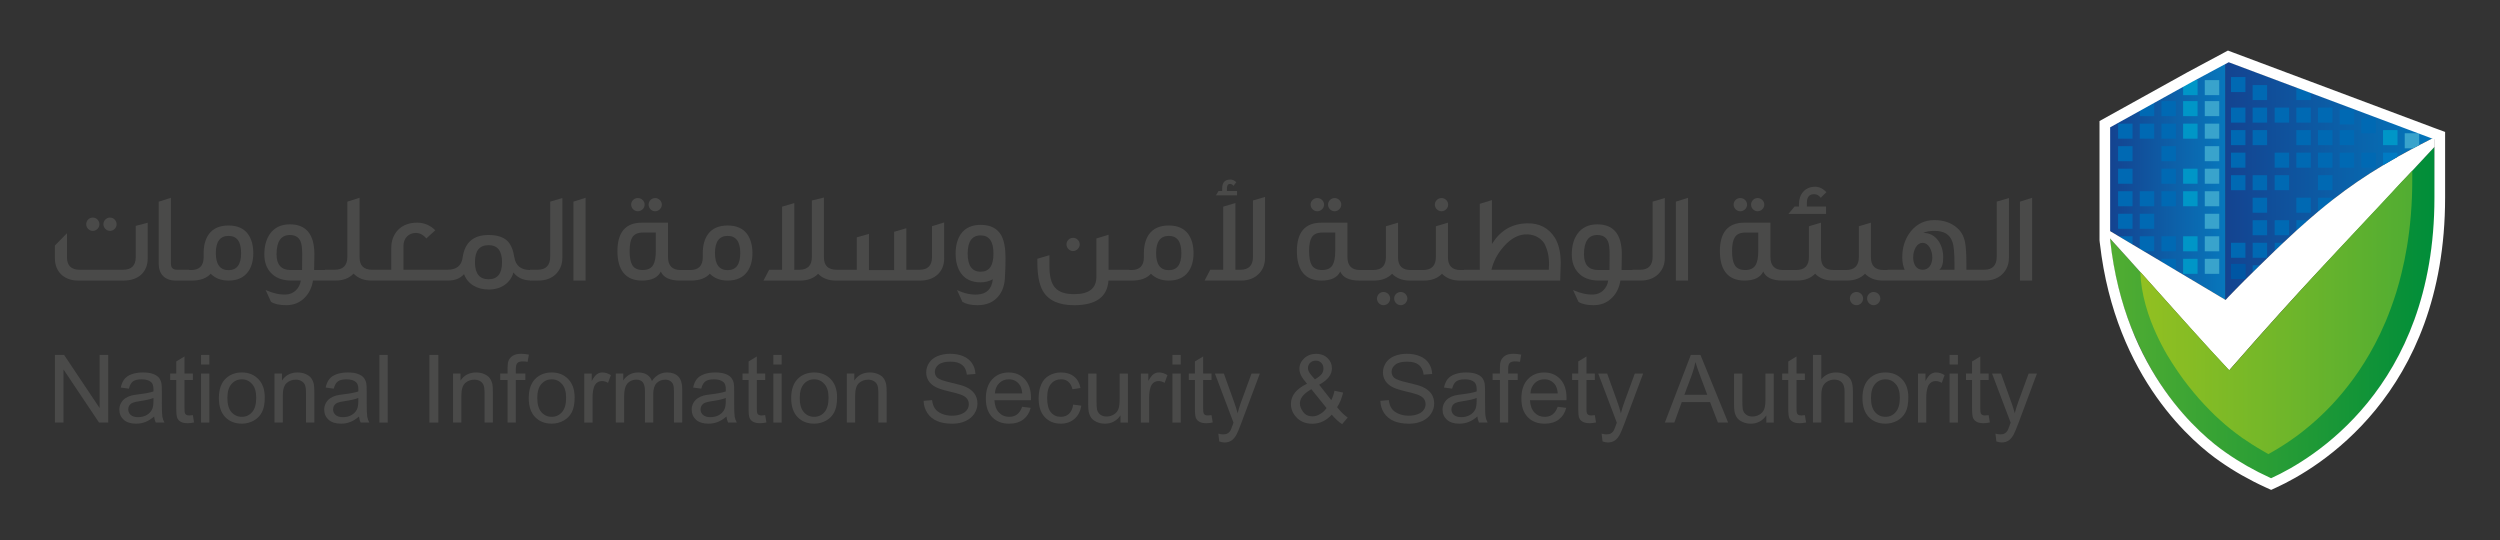 <?xml version="1.0" encoding="UTF-8"?><svg id="Layer_1" xmlns="http://www.w3.org/2000/svg" xmlns:xlink="http://www.w3.org/1999/xlink" viewBox="0 0 2779.7 600.94"><rect x="0" y="0" width="2779.7" height="600.94" fill="#333333" stroke="none"/><defs><style>.cls-1{fill:url(#linear-gradient-2);}.cls-2{fill:#fff;}.cls-3{fill:#0069b3;}.cls-4{fill:#007bc3;}.cls-5{fill:#4a4a49;}.cls-6{fill:#0056a3;}.cls-7{fill:url(#linear-gradient-3);}.cls-8{fill:url(#linear-gradient);}.cls-9{fill:#39a3cc;}.cls-10{fill:#0096c7;}.cls-11{fill:url(#linear-gradient-4);}</style><linearGradient id="linear-gradient" x1="2474.2" y1="200.94" x2="2705.9" y2="200.94" gradientUnits="userSpaceOnUse"><stop offset="0" stop-color="#144390"/><stop offset="1" stop-color="#0376bb"/></linearGradient><linearGradient id="linear-gradient-2" x1="2345.99" y1="201.22" x2="2474.2" y2="201.22" gradientUnits="userSpaceOnUse"><stop offset="0" stop-color="#144390"/><stop offset="1" stop-color="#0777bc"/></linearGradient><linearGradient id="linear-gradient-3" x1="2345.99" y1="348.18" x2="2707.56" y2="348.18" gradientUnits="userSpaceOnUse"><stop offset="0" stop-color="#51ad32"/><stop offset="1" stop-color="#008d39"/></linearGradient><linearGradient id="linear-gradient-4" x1="2379.66" y1="347.38" x2="2682.15" y2="347.38" gradientUnits="userSpaceOnUse"><stop offset="0" stop-color="#92c021"/><stop offset="1" stop-color="#51ad32"/></linearGradient></defs><g><path class="cls-5" d="M103.13,256.72c4.01,0,7.42-3.27,7.42-7.4s-3.41-7.42-7.42-7.42-7.26,3.41-7.26,7.42,3.28,7.4,7.26,7.4"/><path class="cls-5" d="M122.26,256.72c3.99,0,7.4-3.27,7.4-7.4s-3.41-7.42-7.4-7.42-7.28,3.41-7.28,7.42,3.42,7.4,7.28,7.4"/><path class="cls-5" d="M86.72,311.96h50.66c16.68,0,26.82-9.57,26.82-24.54v-39.82l-13.28,3.57v34.81c0,9.28-4.71,13.97-14.27,13.97h-48.07c-9.42,0-14.11-4.69-14.11-13.97v-26.68l-13.42,13.69v14.42c0,14.69,10.28,24.54,25.67,24.54"/><path class="cls-5" d="M239.97,281.42c0-12.71,4.72-19.13,14.12-19.13s14,6.42,14,19.13-4.72,18.96-14,18.96-14.12-6.29-14.12-18.96m35.81,20.82c3.86-5.29,5.85-12.27,5.85-20.82s-1.99-15.7-5.85-21.12c-4.71-6.45-11.98-9.57-21.69-9.57s-17.11,3.12-21.83,9.57c-3.84,5.42-5.84,12.39-5.84,21.12v4.56c0,9.57-4.71,14.26-13.99,14.26h-2v-.29h-13.42c-4.69,0-6.98-2.26-6.98-6.82v-73.2l-13.55,4.3v69.34c0,10.96,6.71,18.4,18.84,18.4h17.99c9.4,0,16.42-2.59,20.95-7.58,5,4.99,11.58,7.58,19.82,7.58,9.72,0,16.99-3.28,21.69-9.72"/><path class="cls-5" d="M335.88,300.24h-12.56c-10.54,0-15.83-5.84-15.83-17.4,0-14.42,4.98-21.54,14.84-21.54,5.86,0,9.85,2.41,11.83,7.12,1.28,2.99,1.86,7.72,1.86,14.42l-.14,17.4Zm207.35-27.66c9.97,0,14.97,6.27,14.97,18.98s-4.99,18.96-14.97,18.96-15.14-6.27-15.14-18.96,5-18.98,15.14-18.98m0,49.36c13.68,0,24.25-6.98,27.66-18.98,4.37,5.72,10.59,8.6,18.43,8.88v.12h9.12c8.15,0,14.72-2.44,19.57-7.15,4.83-4.87,7.27-10.84,7.27-18.13v-66.49l-13.54,4.01v61.19c0,9.69-4.72,14.54-14.01,14.54h-8.41v.28c-10.05-.05-15.87-4.75-17.41-13.96-1.29-8.41-3.86-14.7-8-18.56-4.56-4.27-11.42-6.41-20.68-6.41-16.86,0-26.42,8.28-28.83,24.97-1.15,9.13-6.85,13.68-16.98,13.68h-48.82v-26.66c0-8.15,5.58-14.28,13.71-14.28,4.41,0,8.28,2.01,11.7,6.13l9.97-9.1c-5.7-5.58-12.41-8.44-20.09-8.44-9,0-16.13,2.71-21.28,8-4.98,5.29-7.57,11.96-7.57,19.97v24.38h-21.26c-9.26,0-13.97-4.55-13.97-13.83v-66.2l-13.58,4.3v61.19c0,9.69-4.69,14.54-14.11,14.54h-10.7v.29h-12.15c.16-7.12,.29-12.97,.29-17.4,0-22.26-9.12-33.39-27.25-33.39-9.72,0-17.12,3.55-22.13,10.55-4.11,5.85-6.27,13.44-6.27,22.83,0,8.55,2.44,15.4,7.27,20.53,5.14,5.58,12.56,8.43,22.12,8.59h11.14c-1.15,8.41-7.71,15.38-16.7,15.54-6.98,.28-14.41-1.41-22.38-4.99l5.97,13.12c3.86,2.44,9.42,3.72,16.7,3.72,8.4,0,15.26-2.72,20.69-8.29,4.98-4.97,7.99-11.27,9.28-19.1h24.97c8.71,0,15.42-2.59,20.11-7.71,5,5.13,11.56,7.71,19.84,7.71h85.35c7.7,0,13.56-2.44,17.68-7.15,3.84,10.85,14.26,17.12,27.26,17.12"/><polygon class="cls-5" points="651.1 219.92 637.57 224.21 637.57 311.96 651.1 311.96 651.1 219.92"/><path class="cls-5" d="M728.44,234.9c3.98,0,7.44-3.43,7.44-7.4s-3.46-7.3-7.44-7.3-7.28,3.3-7.28,7.3,3.3,7.4,7.28,7.4"/><path class="cls-5" d="M709.19,234.9c4.16,0,7.56-3.43,7.56-7.4s-3.41-7.3-7.56-7.3-7.42,3.3-7.42,7.3,3.43,7.4,7.42,7.4"/><path class="cls-5" d="M729.17,279.26c0,7-1.01,12.13-2.87,15.28-2.14,3.86-6.13,5.69-11.69,5.69s-9.56-1.83-11.7-5.69c-1.86-3.15-2.85-8.28-2.85-15.28s.99-12.11,2.85-15.12c2.14-3.72,6.14-5.56,11.7-5.56h14.56v20.68Zm79.9-16.98c9.3,0,14.01,6.43,14.01,19.13s-4.71,18.96-14.01,18.96-14.11-6.29-14.11-18.96,4.71-19.13,14.11-19.13m0,49.67c9.72,0,16.99-3.28,21.7-9.72,3.84-5.29,5.85-12.27,5.85-20.82s-2-15.69-5.85-21.12c-4.71-6.44-11.99-9.57-21.7-9.57s-17.1,3.13-21.81,9.57c-3.86,5.43-5.85,12.39-5.85,21.12v4.56c0,9.57-4.72,14.26-13.98,14.26h-10.7c-9.3,0-13.99-4.84-13.99-14.54v-38.1h-28.97c-18.13,0-27.25,10.55-27.25,31.67s9.12,32.69,27.25,32.69c10.7,0,17.69-3.28,20.97-10.01,2.99,6.73,10.12,10.01,21.24,10.01h12.31c9.42,0,16.39-2.59,20.96-7.58,5.01,4.99,11.58,7.58,19.83,7.58"/><path class="cls-5" d="M1049.8,287.42v-40.09l-13.53,4.12v34.53c0,9.28-4.72,13.97-14,13.97h-14.56v-46.21l-13.56,4v42.51h-27.96v-40.23l-13.54,3.86v36.07h-22.28c-9.56,0-14.26-4.56-14.26-13.83v-66.48c-6.71,1.72-11.26,2.83-13.42,3.28v62.78c0,9.56-4.72,14.25-14.13,14.25h-5.42v-74.17l-13.56,3.99v70.19h-14.39l-6.29,12.01h40.51c8.7,0,15.43-2.59,20.28-7.58,4.71,4.99,11.4,7.58,19.83,7.58h93.46c16.41,0,26.82-9.85,26.82-24.54"/><path class="cls-5" d="M1090.34,261.73c9.57,0,14.27,6.69,14.27,20.24s-4.7,20.13-14.27,20.13-14.41-6.71-14.41-20.13,4.85-20.24,14.41-20.24m0,52.2c4.99,0,9.42-1.13,13.55-3.43-1.14,10.7-6.82,16.41-17.11,16.98-6.99,.44-14.55-1.14-22.68-4.98l6,13.12c3.98,2.43,9.56,3.71,16.68,3.71,10.13,0,17.83-3.3,23.11-9.71,4.99-5.7,7.42-13.42,7.56-23.24,0-1.44,.14-4.45,.42-9.01,.15-4.14,.15-7.71,.15-10.39,0-10.99-1.56-19.43-4.71-25.25-4.43-7.87-12.13-11.72-22.97-11.72-9.83,0-17.25,3.44-21.97,10.15-3.83,5.56-5.84,12.82-5.84,21.81s2,16.13,5.84,21.69c4.72,6.84,12.14,10.27,21.97,10.27"/><path class="cls-5" d="M1193.08,279.14c3.99,0,7.44-3.44,7.44-7.44s-3.44-7.26-7.44-7.26-7.28,3.27-7.28,7.26,3.28,7.44,7.28,7.44"/><path class="cls-5" d="M1299.53,300.38c-9.41,0-14.09-6.29-14.09-18.96s4.69-19.13,14.09-19.13,14.01,6.42,14.01,19.13-4.72,18.96-14.01,18.96m21.7-40.08c-4.72-6.45-11.98-9.57-21.7-9.57s-17.1,3.12-21.82,9.57c-3.85,5.42-5.85,12.39-5.85,21.12v4.56c0,9.57-4.71,14.26-13.97,14.26h-2.17v-.29h-23.12v-38.93l-13.53,4.12v42.52c0,12.98-8.15,19.4-24.56,19.4-19.97,0-27.67-8.71-27.67-30.95v-12.39l-13.41,3.98c-.3,16.41,1.7,28.24,6.13,35.82,6.14,10.54,17.69,15.83,34.81,15.83,24.11,0,36.83-9.14,38.11-27.39h26.27c9.4,0,16.4-2.59,20.97-7.58,4.99,4.99,11.58,7.58,19.82,7.58,9.73,0,16.98-3.28,21.7-9.72,3.84-5.29,5.85-12.27,5.85-20.82s-2.01-15.7-5.85-21.12"/><path class="cls-5" d="M1375.46,212.36h-11.27v-2.83c0-3.29,1.13-5.03,3.43-5.03,1.57,0,2.85,.73,3.84,2.14l3.14-4.02c-1.98-1.95-4.14-2.99-6.57-2.99-6.13,0-9.12,3.31-9.12,9.89v2.83h-3.99l-2.99,4.85h23.52v-4.85Z"/><path class="cls-5" d="M1393.15,285.69c0,9.56-4.71,14.25-14.13,14.25h-5.4v-74.17l-13.56,3.98v70.2h-14.42l-6.27,12h40.53c8.13,0,14.55-2.43,19.39-7.14,4.85-4.72,7.29-10.85,7.29-18.13v-67.74l-13.42,3.98v62.78Z"/><path class="cls-5" d="M1483.92,234.9c3.99,0,7.42-3.43,7.42-7.4s-3.43-7.3-7.42-7.3-7.3,3.3-7.3,7.3,3.28,7.4,7.3,7.4"/><path class="cls-5" d="M1464.67,234.9c4.1,0,7.55-3.43,7.55-7.4s-3.44-7.3-7.55-7.3-7.44,3.3-7.44,7.3,3.43,7.4,7.44,7.4"/><path class="cls-5" d="M1557.4,339.34c3.98,0,7.42-3.43,7.42-7.44s-3.44-7.26-7.42-7.26-7.26,3.28-7.26,7.26,3.28,7.44,7.26,7.44"/><path class="cls-5" d="M1545.69,331.91c0-3.98-3.41-7.26-7.4-7.26s-7.26,3.28-7.26,7.26,3.12,7.44,7.26,7.44,7.4-3.43,7.4-7.44"/><path class="cls-5" d="M1602.79,234.9c3.99,0,7.4-3.43,7.4-7.4s-3.41-7.3-7.4-7.3-7.42,3.3-7.42,7.3,3.43,7.4,7.42,7.4"/><path class="cls-5" d="M1484.63,279.26c0,7-1.02,12.13-2.86,15.28-2.14,3.86-6.12,5.69-11.68,5.69s-9.57-1.83-11.71-5.69c-1.84-3.15-2.85-8.28-2.85-15.28s1.01-12.11,2.85-15.12c2.14-3.72,6.11-5.56,11.71-5.56h14.55v20.68Zm187.08-4.83c8.28-9.56,17.26-14.26,26.82-13.85,7.86,.44,13.97,3.7,18.27,9.57,3.72,6.71,5.56,14.42,5.56,23.41,0,2.14-.16,4.27-.28,6.39h-63.78c2.15-9.12,6.55-17.67,13.41-25.51m-43.95,37.52h107.02c0-2.15,.12-5.42,.27-9.85,.15-4.42,.29-7.71,.29-9.84,0-11.3-2.15-20.55-6.27-27.55-6.98-11.26-17.56-16.82-31.39-16.4-16.71,.43-29.54,7.97-38.82,22.97v-48.82l-13.53,4.16v73.32h-17.56v.29h-3.7c-9.42,0-14.13-4.69-14.13-14.12v-38.52l-13.42,4v34.1c0,9.7-4.72,14.54-14.26,14.54h-13.71c-9.42,0-14.13-4.69-14.13-14.12v-38.52l-13.44,4v34.1c0,9.7-4.69,14.54-14.24,14.54h-14.57c-9.26,0-13.99-4.84-13.99-14.54v-38.1h-28.97c-18.1,0-27.22,10.55-27.22,31.67s9.12,32.69,27.22,32.69c10.7,0,17.71-3.28,20.99-10.01,2.99,6.73,10.12,10.01,21.26,10.01h16.14c8.69,0,15.4-2.59,20.25-7.58,4.84,4.99,11.42,7.58,19.84,7.58h15.41c8.69,0,15.4-2.59,20.25-7.58,4.87,4.99,11.43,7.58,19.84,7.58h4.57Z"/><path class="cls-5" d="M1789.58,300.24h-12.55c-10.56,0-15.83-5.84-15.83-17.4,0-14.42,4.98-21.55,14.84-21.55,5.82,0,9.83,2.41,11.83,7.13,1.28,2.99,1.84,7.71,1.84,14.42l-.14,17.4Zm47.95-14.84c0,9.7-4.72,14.55-13.97,14.55h-8.42v.29h-12.16c.16-7.13,.29-12.98,.29-17.4,0-22.26-9.12-33.39-27.23-33.39-9.72,0-17.14,3.54-22.12,10.54-4.14,5.86-6.28,13.44-6.28,22.84,0,8.55,2.42,15.39,7.29,20.53,5.11,5.57,12.53,8.43,22.1,8.58h11.12c-1.15,8.42-7.7,15.38-16.67,15.54-7.02,.28-14.44-1.41-22.43-4.99l6.01,13.12c3.84,2.43,9.4,3.72,16.68,3.72,8.44,0,15.26-2.73,20.67-8.29,5.02-4.97,8.01-11.28,9.3-19.1h22.56c8.12,0,14.68-2.43,19.55-7.14,4.85-4.87,7.26-10.85,7.26-18.13v-66.49l-13.55,4.01v61.19Z"/><polygon class="cls-5" points="1876.93 219.92 1863.36 224.21 1863.36 311.96 1876.93 311.96 1876.93 219.92"/><path class="cls-5" d="M1954.27,234.9c3.99,0,7.42-3.43,7.42-7.4s-3.43-7.3-7.42-7.3-7.3,3.3-7.3,7.3,3.3,7.4,7.3,7.4"/><path class="cls-5" d="M1928.72,264.15c2.15-3.72,6.14-5.56,11.74-5.56h14.52v20.68c0,7-1.01,12.13-2.87,15.28-2.14,3.86-6.13,5.69-11.66,5.69s-9.58-1.83-11.74-5.69c-1.84-3.15-2.87-8.28-2.87-15.28s1.02-12.11,2.87-15.12m201.35,10.85c2-3.28,4.59-4.99,7.7-4.99s5.72,1.71,7.72,4.99c1.98,3.3,3.01,6.98,3.01,11.12,0,7.86-3.72,13.83-10.73,13.83s-10.54-5.97-10.54-13.83c0-4.14,.99-7.82,2.85-11.12m20.68-18.27c10.57-.14,17.28,3.85,20.11,12.27,1.58,4.16,2.3,12.42,2.3,24.83v6.11h-16.98c3.01-2.12,4.43-6.71,4.43-13.68s-1.71-13.12-5.14-18.13c-4.14-6.13-9.84-9.14-17.14-9.14,3.16-1.57,7.3-2.28,12.42-2.28m-211.17,55.23c10.69,0,17.67-3.28,20.95-10.01,2.99,6.73,10.13,10.01,21.26,10.01h16.13c8.7,0,15.41-2.59,20.26-7.58,4.83,4.99,11.42,7.58,19.83,7.58h15.41c8.7,0,15.41-2.59,20.26-7.58,4.85,4.99,11.42,7.58,19.85,7.58h113.31c8.11,0,14.7-2.44,19.55-7.15,4.83-4.87,7.29-10.84,7.29-18.13v-66.49l-13.56,4.02v61.19c0,9.69-4.71,14.54-13.99,14.54h-19.73v-6.11c0-11.56-.55-19.69-1.55-24.54-1.3-6.57-4.13-11.71-8.43-15.55-6.55-5.98-15.12-8.99-25.69-8.99s-19.26,4.12-25.97,12.27c-6.54,8.12-9.84,17.97-9.68,29.83,.13,5.56,1.13,9.83,2.71,13.1h-19.1v.29h-4.3c-9.43,0-14.14-4.69-14.14-14.12v-38.52l-13.42,4v34.1c0,9.7-4.72,14.54-14.27,14.54h-13.71c-9.4,0-14.11-4.69-14.11-14.12v-38.52l-13.42,4v34.1c0,9.7-4.71,14.54-14.26,14.54h-14.57c-9.26,0-13.97-4.84-13.97-14.54v-38.1h-28.95c-18.13,0-27.26,10.55-27.26,31.67s9.14,32.69,27.26,32.69"/><path class="cls-5" d="M1934.99,234.9c4.14,0,7.56-3.43,7.56-7.4s-3.43-7.3-7.56-7.3-7.4,3.3-7.4,7.3,3.43,7.4,7.4,7.4"/><path class="cls-5" d="M2030.32,229.63h-21.28v-4.16c0-6.42,2.71-9.56,8.02-9.56,2.99,0,5.4,1.28,7.4,4l6.29-6.26c-3.86-4.01-8-6.02-12.56-6.02-11.28,0-17.97,8.41-17.97,19.14v2.85h-4.87l-6.84,8.26h41.81v-8.26Z"/><path class="cls-5" d="M2064.15,324.64c-4.16,0-7.28,3.28-7.28,7.26s3.12,7.44,7.28,7.44,7.42-3.42,7.42-7.44-3.44-7.26-7.42-7.26"/><path class="cls-5" d="M2075.97,331.91c0,4.01,3.3,7.44,7.26,7.44s7.46-3.43,7.46-7.44-3.44-7.26-7.46-7.26-7.26,3.28-7.26,7.26"/><polygon class="cls-5" points="2259.49 219.92 2245.94 224.21 2245.94 311.96 2259.49 311.96 2259.49 219.92"/><polygon class="cls-5" points="110.76 453.68 71.27 394.64 61.07 394.64 61.07 469.84 70.59 469.84 70.59 410.76 110.12 469.84 120.3 469.84 120.3 394.64 110.76 394.64 110.76 453.68"/><path class="cls-5" d="M170.63,445.89c0,4.05-.5,7.13-1.49,9.23-1.3,2.7-3.32,4.81-6.1,6.4-2.77,1.55-5.94,2.31-9.49,2.31s-6.31-.82-8.19-2.46c-1.86-1.65-2.78-3.7-2.78-6.17,0-1.62,.42-3.06,1.26-4.38,.85-1.33,2.07-2.31,3.64-2.99,1.57-.68,4.25-1.31,8.06-1.84,6.69-.98,11.73-2.13,15.08-3.5v3.39Zm9.33,1.11v-12.29c0-4.14-.16-6.95-.47-8.53-.53-2.54-1.49-4.6-2.87-6.27-1.35-1.66-3.51-3.06-6.42-4.12-2.9-1.09-6.67-1.65-11.33-1.65s-8.81,.64-12.36,1.93c-3.56,1.26-6.29,3.11-8.17,5.47-1.88,2.38-3.21,5.51-4.05,9.36l9.04,1.24c.97-3.87,2.52-6.57,4.56-8.08,2.07-1.53,5.29-2.28,9.63-2.28,4.64,0,8.15,1.02,10.5,3.11,1.75,1.55,2.63,4.2,2.63,7.94,0,.38,0,1.17-.04,2.44-3.52,1.21-9.02,2.29-16.45,3.18-3.67,.45-6.42,.91-8.22,1.37-2.47,.69-4.68,1.71-6.64,3.03-1.97,1.34-3.57,3.11-4.78,5.32-1.2,2.21-1.82,4.64-1.82,7.3,0,4.56,1.62,8.29,4.81,11.21,3.22,2.92,7.82,4.4,13.82,4.4,3.61,0,7-.61,10.17-1.81,3.16-1.2,6.44-3.25,9.87-6.15,.28,2.57,.89,4.81,1.84,6.72h9.65c-1.17-2.06-1.93-4.27-2.35-6.53-.38-2.3-.57-7.71-.57-16.3"/><path class="cls-5" d="M210.38,461.94c-1.37,0-2.43-.22-3.15-.66-.75-.45-1.28-1.04-1.59-1.79-.33-.77-.49-2.47-.49-5.1v-31.84h9.3v-7.19h-9.3v-19.03l-9.17,5.56v13.47h-6.78v7.19h6.78v31.34c0,5.53,.36,9.17,1.13,10.91,.75,1.71,2.05,3.11,3.87,4.16,1.86,1.06,4.47,1.6,7.8,1.6,2.06,0,4.39-.28,6.98-.84l-1.32-8.13c-1.68,.24-3.04,.35-4.07,.35"/><rect class="cls-5" x="223.5" y="394.65" width="9.25" height="10.63"/><rect class="cls-5" x="223.5" y="415.36" width="9.25" height="54.48"/><path class="cls-5" d="M280.32,458.23c-3.04,3.5-6.84,5.23-11.43,5.23s-8.44-1.72-11.49-5.18c-3.06-3.5-4.57-8.71-4.57-15.68s1.51-12.2,4.57-15.64c3.04-3.47,6.86-5.18,11.49-5.18s8.36,1.73,11.42,5.2c3.06,3.46,4.59,8.57,4.59,15.31,0,7.15-1.53,12.48-4.57,15.94m-11.43-44.09c-6.73,0-12.44,1.99-17.12,6.03-5.61,4.88-8.41,12.33-8.41,22.43,0,9.19,2.35,16.23,7.04,21.13,4.69,4.88,10.86,7.33,18.49,7.33,4.74,0,9.14-1.13,13.16-3.34,4.01-2.22,7.08-5.33,9.17-9.34,2.1-4.04,3.16-9.57,3.16-16.55,0-8.65-2.38-15.43-7.14-20.33-4.73-4.92-10.86-7.37-18.36-7.37"/><path class="cls-5" d="M346.09,420.56c-1.37-1.93-3.44-3.46-6.18-4.64-2.77-1.2-5.77-1.78-9.06-1.78-7.56,0-13.33,2.99-17.34,8.97v-7.75h-8.29v54.48h9.21v-29.75c0-6.98,1.45-11.71,4.3-14.21,2.85-2.51,6.24-3.74,10.18-3.74,2.46,0,4.61,.55,6.43,1.66,1.84,1.11,3.1,2.61,3.83,4.47,.71,1.86,1.08,4.66,1.08,8.44v33.13h9.25v-33.51c0-4.25-.2-7.24-.54-8.96-.53-2.61-1.48-4.9-2.85-6.82"/><path class="cls-5" d="M398.4,445.89c0,4.05-.51,7.13-1.49,9.23-1.3,2.7-3.34,4.81-6.11,6.4-2.77,1.55-5.93,2.31-9.48,2.31s-6.33-.82-8.19-2.46c-1.86-1.65-2.78-3.7-2.78-6.17,0-1.62,.42-3.06,1.26-4.38,.87-1.33,2.06-2.31,3.66-2.99,1.56-.68,4.25-1.31,8.04-1.84,6.69-.98,11.73-2.13,15.08-3.5v3.39Zm9.32,1.11v-12.29c0-4.14-.16-6.95-.45-8.53-.53-2.54-1.49-4.6-2.88-6.27-1.33-1.66-3.5-3.06-6.4-4.12-2.9-1.09-6.69-1.65-11.34-1.65s-8.79,.64-12.34,1.93c-3.56,1.26-6.29,3.11-8.17,5.47-1.88,2.38-3.23,5.51-4.05,9.36l9.02,1.24c.99-3.87,2.54-6.57,4.58-8.08,2.07-1.53,5.29-2.28,9.61-2.28,4.66,0,8.15,1.02,10.54,3.11,1.74,1.55,2.61,4.2,2.61,7.94,0,.38-.02,1.17-.04,2.44-3.52,1.21-9.02,2.29-16.47,3.18-3.67,.45-6.38,.91-8.2,1.37-2.46,.69-4.68,1.71-6.64,3.03-1.97,1.34-3.57,3.11-4.79,5.32-1.21,2.21-1.81,4.64-1.81,7.3,0,4.56,1.6,8.29,4.83,11.21,3.2,2.92,7.79,4.4,13.78,4.4,3.61,0,7.02-.61,10.19-1.81,3.16-1.2,6.44-3.25,9.85-6.15,.28,2.57,.89,4.81,1.86,6.72h9.63c-1.15-2.06-1.91-4.27-2.33-6.53-.4-2.3-.59-7.71-.59-16.3"/><rect class="cls-5" x="421.83" y="394.65" width="9.25" height="75.2"/><rect class="cls-5" x="477.44" y="394.65" width="9.92" height="75.2"/><path class="cls-5" d="M544.61,420.56c-1.35-1.93-3.43-3.46-6.18-4.64-2.75-1.2-5.76-1.78-9.04-1.78-7.56,0-13.35,2.99-17.34,8.97v-7.75h-8.31v54.48h9.23v-29.75c0-6.98,1.44-11.71,4.3-14.21,2.85-2.51,6.24-3.74,10.16-3.74,2.47,0,4.63,.55,6.45,1.66,1.82,1.11,3.1,2.61,3.81,4.47,.73,1.86,1.09,4.66,1.09,8.44v33.13h9.23v-33.51c0-4.25-.2-7.24-.51-8.96-.55-2.61-1.51-4.9-2.88-6.82"/><path class="cls-5" d="M575.28,403.63c1.17-1.18,3.15-1.81,5.94-1.81,1.7,0,3.52,.18,5.44,.52l1.38-8.04c-3.13-.61-6.02-.92-8.6-.92-4.03,0-7.18,.75-9.41,2.22-2.24,1.48-3.83,3.43-4.71,5.82-.66,1.77-.98,4.5-.98,8.15v5.78h-8.15v7.2h8.15v47.28h9.18v-47.28h10.62v-7.2h-10.62v-5c0-3.3,.59-5.53,1.75-6.73"/><path class="cls-5" d="M624.88,458.23c-3.04,3.5-6.84,5.23-11.43,5.23s-8.44-1.72-11.49-5.18c-3.06-3.5-4.57-8.71-4.57-15.68s1.51-12.2,4.57-15.64c3.04-3.47,6.86-5.18,11.49-5.18s8.35,1.73,11.42,5.2c3.04,3.46,4.57,8.57,4.57,15.31,0,7.15-1.5,12.48-4.56,15.94m-11.43-44.09c-6.75,0-12.46,1.99-17.14,6.03-5.61,4.88-8.41,12.33-8.41,22.43,0,9.19,2.35,16.23,7.06,21.13,4.69,4.88,10.88,7.33,18.49,7.33,4.74,0,9.12-1.13,13.16-3.34,4.01-2.22,7.07-5.33,9.17-9.34,2.1-4.04,3.14-9.57,3.14-16.55,0-8.65-2.38-15.43-7.12-20.33-4.73-4.92-10.86-7.37-18.36-7.37"/><path class="cls-5" d="M663.84,415.98c-1.81,1.24-3.77,3.77-5.89,7.63v-8.25h-8.33v54.48h9.25v-28.54c0-3.9,.53-7.47,1.55-10.76,.68-2.15,1.82-3.84,3.43-5.06,1.62-1.21,3.43-1.81,5.44-1.81,2.26,0,4.54,.66,6.76,2l3.19-8.59c-3.21-1.98-6.37-2.95-9.49-2.95-2.15,0-4.14,.61-5.91,1.84"/><path class="cls-5" d="M741.72,414.14c-6.9,0-12.51,3.18-16.83,9.54-1.08-3.03-2.88-5.35-5.47-7.04-2.57-1.66-5.87-2.5-9.92-2.5-3.61,0-6.85,.82-9.7,2.43-2.83,1.64-5.11,3.77-6.82,6.43v-7.64h-8.27v54.48h9.25v-28.26c0-4.97,.5-8.77,1.49-11.38,.97-2.66,2.57-4.64,4.78-6.02,2.21-1.38,4.62-2.06,7.21-2.06,3.41,0,5.9,1.03,7.39,3.08,1.5,2.07,2.25,5.13,2.25,9.25v35.39h9.24v-31.65c0-5.61,1.26-9.7,3.8-12.23,2.52-2.55,5.7-3.83,9.53-3.83,2.12,0,3.96,.51,5.54,1.48,1.57,1.01,2.65,2.31,3.25,3.93,.61,1.63,.9,4.31,.9,7.95v34.35h9.2v-37.4c0-6.21-1.46-10.83-4.37-13.84-2.92-2.97-7.07-4.47-12.46-4.47"/><path class="cls-5" d="M806.99,445.89c0,4.05-.49,7.13-1.5,9.23-1.28,2.7-3.32,4.81-6.08,6.4-2.78,1.55-5.94,2.31-9.51,2.31s-6.31-.82-8.17-2.46c-1.88-1.65-2.79-3.7-2.79-6.17,0-1.62,.44-3.06,1.3-4.38,.84-1.33,2.04-2.31,3.64-2.99,1.56-.68,4.25-1.31,8.04-1.84,6.69-.98,11.73-2.13,15.06-3.5v3.39Zm9.33,1.11v-12.29c0-4.14-.14-6.95-.45-8.53-.55-2.54-1.51-4.6-2.87-6.27-1.37-1.66-3.51-3.06-6.42-4.12-2.9-1.09-6.69-1.65-11.34-1.65s-8.79,.64-12.34,1.93c-3.56,1.26-6.29,3.11-8.17,5.47-1.88,2.38-3.23,5.51-4.05,9.36l9.04,1.24c.97-3.87,2.5-6.57,4.58-8.08,2.07-1.53,5.27-2.28,9.61-2.28,4.64,0,8.15,1.02,10.53,3.11,1.74,1.55,2.59,4.2,2.59,7.94,0,.38-.02,1.17-.05,2.44-3.51,1.21-9.01,2.29-16.44,3.18-3.67,.45-6.4,.91-8.22,1.37-2.47,.69-4.7,1.71-6.64,3.03-1.97,1.34-3.57,3.11-4.79,5.32-1.19,2.21-1.81,4.64-1.81,7.3,0,4.56,1.6,8.29,4.81,11.21,3.22,2.92,7.8,4.4,13.8,4.4,3.61,0,7-.61,10.19-1.81,3.16-1.2,6.44-3.25,9.85-6.15,.28,2.57,.91,4.81,1.86,6.72h9.65c-1.17-2.06-1.95-4.27-2.35-6.53-.38-2.3-.59-7.71-.59-16.3"/><path class="cls-5" d="M846.74,461.94c-1.35,0-2.41-.22-3.15-.66-.75-.45-1.26-1.04-1.59-1.79-.31-.77-.49-2.47-.49-5.1v-31.84h9.28v-7.19h-9.28v-19.03l-9.17,5.56v13.47h-6.76v7.19h6.76v31.34c0,5.53,.36,9.17,1.13,10.91,.75,1.71,2.05,3.11,3.91,4.16,1.82,1.06,4.43,1.6,7.79,1.6,2.06,0,4.38-.28,6.97-.84l-1.33-8.13c-1.66,.24-3.03,.35-4.05,.35"/><rect class="cls-5" x="859.88" y="394.65" width="9.23" height="10.63"/><rect class="cls-5" x="859.88" y="415.36" width="9.23" height="54.48"/><path class="cls-5" d="M916.71,458.23c-3.04,3.5-6.86,5.23-11.45,5.23s-8.44-1.72-11.49-5.18c-3.03-3.5-4.56-8.71-4.56-15.68s1.53-12.2,4.56-15.64c3.04-3.47,6.88-5.18,11.49-5.18s8.35,1.73,11.43,5.2c3.04,3.46,4.57,8.57,4.57,15.31,0,7.15-1.53,12.48-4.56,15.94m-11.45-44.09c-6.73,0-12.44,1.99-17.12,6.03-5.6,4.88-8.43,12.33-8.43,22.43,0,9.19,2.37,16.23,7.07,21.13,4.69,4.88,10.85,7.33,18.47,7.33,4.76,0,9.16-1.13,13.16-3.34,4.03-2.22,7.08-5.33,9.17-9.34,2.12-4.04,3.16-9.57,3.16-16.55,0-8.65-2.36-15.43-7.13-20.33-4.76-4.92-10.86-7.37-18.37-7.37"/><path class="cls-5" d="M982.45,420.56c-1.37-1.93-3.43-3.46-6.18-4.64-2.73-1.2-5.76-1.78-9.04-1.78-7.58,0-13.35,2.99-17.34,8.97v-7.75h-8.31v54.48h9.23v-29.75c0-6.98,1.44-11.71,4.3-14.21,2.87-2.51,6.24-3.74,10.16-3.74,2.47,0,4.63,.55,6.43,1.66,1.84,1.11,3.13,2.61,3.83,4.47,.73,1.86,1.09,4.66,1.09,8.44v33.13h9.23v-33.51c0-4.25-.18-7.24-.53-8.96-.53-2.61-1.49-4.9-2.86-6.82"/><path class="cls-5" d="M1074,430.25c-3.01-1.39-8.57-2.97-16.65-4.81-8.08-1.82-13.09-3.61-15-5.37-1.94-1.72-2.92-3.94-2.92-6.64,0-3.11,1.38-5.77,4.14-7.97,2.75-2.22,7.13-3.34,13.14-3.34s10.14,1.24,13.1,3.65c2.97,2.43,4.7,6.03,5.21,10.79l9.55-.73c-.2-4.41-1.41-8.35-3.69-11.85-2.29-3.48-5.58-6.12-9.83-7.91-4.26-1.81-9.16-2.7-14.74-2.7-5.06,0-9.66,.85-13.8,2.55-4.14,1.71-7.28,4.21-9.44,7.51-2.15,3.3-3.23,6.87-3.23,10.66,0,3.43,.87,6.57,2.64,9.36,1.75,2.79,4.45,5.11,8.01,6.98,2.79,1.49,7.62,3.06,14.53,4.72,6.9,1.65,11.37,2.85,13.38,3.65,3.15,1.2,5.41,2.68,6.78,4.45,1.37,1.75,2.05,3.81,2.05,6.18s-.71,4.47-2.14,6.42c-1.41,1.98-3.58,3.51-6.48,4.64-2.91,1.13-6.26,1.73-10.06,1.73-4.28,0-8.1-.77-11.54-2.26-3.41-1.48-5.93-3.43-7.56-5.84-1.61-2.4-2.66-5.48-3.09-9.25l-9.39,.82c.12,5.03,1.5,9.51,4.12,13.53,2.62,3.98,6.24,6.95,10.83,8.93,4.58,1.96,10.3,2.97,17.09,2.97,5.36,0,10.21-.98,14.48-2.95,4.3-1.97,7.6-4.7,9.89-8.24,2.3-3.57,3.43-7.31,3.43-11.31s-1.06-7.6-3.12-10.7c-2.1-3.11-5.32-5.67-9.7-7.66"/><path class="cls-5" d="M1106.2,437.38c.32-4.74,1.91-8.55,4.8-11.4,2.9-2.83,6.46-4.24,10.69-4.24,4.67,0,8.52,1.76,11.43,5.34,1.93,2.3,3.1,5.72,3.49,10.3h-30.41Zm15.38-23.23c-7.53,0-13.62,2.54-18.36,7.59-4.72,5.06-7.07,12.19-7.07,21.33s2.32,15.72,6.99,20.64c4.67,4.92,10.98,7.37,18.96,7.37,6.31,0,11.52-1.53,15.59-4.62,4.07-3.08,6.84-7.4,8.36-12.98l-9.54-1.18c-1.41,3.91-3.3,6.74-5.69,8.52-2.41,1.77-5.29,2.66-8.68,2.66-4.55,0-8.34-1.57-11.4-4.76-3.04-3.19-4.72-7.75-5.07-13.73h40.63c.04-1.09,.05-1.93,.05-2.46,0-8.99-2.31-15.98-6.93-20.93-4.61-4.96-10.57-7.44-17.85-7.44"/><path class="cls-5" d="M1188.58,460.14c-2.43,2.22-5.45,3.32-9.08,3.32-4.53,0-8.2-1.64-10.98-4.95-2.81-3.33-4.21-8.66-4.21-15.98s1.46-12.48,4.37-15.81c2.9-3.34,6.67-4.98,11.33-4.98,3.08,0,5.7,.9,7.87,2.78,2.17,1.82,3.68,4.59,4.54,8.26l8.98-1.41c-1.08-5.49-3.49-9.75-7.24-12.76-3.75-2.97-8.59-4.47-14.49-4.47-4.69,0-9.04,1.09-13,3.3-4,2.21-6.97,5.51-8.92,9.92-1.95,4.41-2.92,9.57-2.92,15.44,0,9.1,2.26,16.11,6.8,20.95,4.53,4.88,10.51,7.32,17.97,7.32,5.94,0,10.99-1.8,15.06-5.32,4.08-3.54,6.62-8.44,7.63-14.7l-9.07-1.17c-.67,4.58-2.2,8.03-4.63,10.25"/><path class="cls-5" d="M1244.89,444.57c0,4.63-.51,8.19-1.51,10.62-1.01,2.46-2.73,4.39-5.16,5.81-2.41,1.41-5.02,2.12-7.79,2.12s-5.11-.69-6.97-2.08c-1.9-1.38-3.11-3.29-3.7-5.72-.38-1.68-.56-4.92-.56-9.73v-30.22h-9.25v33.75c0,3.94,.2,6.81,.56,8.62,.57,2.69,1.53,4.98,2.85,6.84,1.37,1.86,3.43,3.41,6.22,4.65,2.8,1.22,5.79,1.85,9.01,1.85,7.26,0,13.04-3.1,17.27-9.25v8.02h8.26v-54.48h-9.23v29.21Z"/><path class="cls-5" d="M1282.67,415.98c-1.81,1.24-3.74,3.77-5.87,7.63v-8.25h-8.31v54.48h9.23v-28.54c0-3.9,.52-7.47,1.55-10.76,.68-2.15,1.81-3.84,3.43-5.06,1.6-1.21,3.43-1.81,5.44-1.81,2.26,0,4.52,.66,6.78,2l3.18-8.59c-3.23-1.98-6.37-2.95-9.5-2.95-2.14,0-4.14,.61-5.91,1.84"/><rect class="cls-5" x="1303.61" y="415.36" width="9.23" height="54.48"/><rect class="cls-5" x="1303.61" y="394.65" width="9.23" height="10.63"/><path class="cls-5" d="M1343.01,461.94c-1.39,0-2.43-.22-3.16-.66-.75-.45-1.27-1.04-1.58-1.79-.33-.77-.49-2.47-.49-5.1v-31.84h9.28v-7.19h-9.28v-19.03l-9.19,5.56v13.47h-6.78v7.19h6.78v31.34c0,5.53,.4,9.17,1.13,10.91,.77,1.71,2.05,3.11,3.87,4.16,1.88,1.06,4.48,1.6,7.82,1.6,2.06,0,4.39-.28,6.98-.84l-1.33-8.13c-1.68,.24-3.03,.35-4.05,.35"/><path class="cls-5" d="M1379.89,447.13c-1.46,4.03-2.75,8.15-3.81,12.39-1.17-4.4-2.46-8.6-3.94-12.6l-11.35-31.56h-9.93l20.65,54.58c-.36,.98-.63,1.74-.8,2.24-1.31,3.67-2.24,5.96-2.82,6.89-.78,1.24-1.81,2.19-3.05,2.87-1.22,.69-2.86,1.02-4.9,1.02-1.51,0-3.27-.26-5.29-.81l1.01,8.67c2.21,.75,4.17,1.15,5.96,1.15,2.95,0,5.49-.75,7.6-2.14,2.1-1.42,4-3.67,5.65-6.71,1.21-2.26,2.94-6.38,5.16-12.36l20.75-55.4h-9.26l-11.63,31.77Z"/><path class="cls-5" d="M1467.85,460.37c-2.94,1.74-5.8,2.59-8.59,2.59-4.45,0-7.87-1.63-10.29-4.91-2.44-3.27-3.65-6.45-3.65-9.49,0-2.48,.86-5,2.62-7.57,1.74-2.54,5.11-5.3,10.09-8.29l16.93,20.99c-1.79,2.73-4.16,4.97-7.13,6.69m-11.07-57.02c1.65-1.6,3.74-2.39,6.24-2.39s4.47,.81,6.09,2.45c1.61,1.6,2.43,3.72,2.43,6.26,0,2.17-.59,4.16-1.77,5.91-1.18,1.77-3.77,3.86-7.77,6.22l-4.1-4.78c-1.22-1.44-2.1-2.79-2.7-4.07-.61-1.28-.9-2.52-.9-3.67,0-2.32,.85-4.29,2.48-5.93m29.98,49.36c2.79-4.24,5.04-9.65,6.67-16.21l-9.59-2.04c-.85,3.97-2.06,7.44-3.6,10.45l-13.47-17.17c9.45-5.07,14.2-11.18,14.2-18.29,0-4.43-1.64-8.2-4.92-11.37-3.23-3.12-7.44-4.69-12.58-4.69s-9.82,1.66-13.35,5.01c-3.55,3.32-5.3,7.23-5.3,11.76,0,2.26,.56,4.57,1.69,7.02,1.13,2.43,3.38,5.6,6.75,9.47-5.93,2.86-10.41,6.14-13.4,9.88-2.98,3.77-4.49,7.95-4.49,12.6,0,5.25,1.82,9.97,5.49,14.21,4.52,5.2,10.63,7.79,18.29,7.79,4.19,0,8.05-.83,11.65-2.54,3.61-1.68,6.91-4.22,9.96-7.59,3.96,4.65,7.82,8.22,11.54,10.6l6.2-7.33c-4.38-3.11-8.27-6.95-11.74-11.54"/><path class="cls-5" d="M1581.85,430.25c-2.99-1.39-8.55-2.97-16.65-4.81-8.08-1.82-13.09-3.61-15.02-5.37-1.9-1.72-2.9-3.94-2.9-6.64,0-3.11,1.38-5.77,4.14-7.97,2.75-2.22,7.13-3.34,13.16-3.34s10.14,1.24,13.08,3.65c2.95,2.43,4.72,6.03,5.23,10.79l9.53-.73c-.18-4.41-1.4-8.35-3.69-11.85-2.3-3.48-5.58-6.12-9.83-7.91-4.24-1.81-9.16-2.7-14.74-2.7-5.06,0-9.66,.85-13.78,2.55-4.16,1.71-7.31,4.21-9.46,7.51-2.14,3.3-3.23,6.87-3.23,10.66,0,3.43,.89,6.57,2.64,9.36,1.75,2.79,4.43,5.11,8.03,6.98,2.78,1.49,7.62,3.06,14.51,4.72,6.92,1.65,11.38,2.85,13.4,3.65,3.13,1.2,5.4,2.68,6.76,4.45,1.37,1.75,2.05,3.81,2.05,6.18s-.71,4.47-2.14,6.42c-1.41,1.98-3.58,3.51-6.48,4.64-2.91,1.13-6.26,1.73-10.05,1.73-4.28,0-8.13-.77-11.54-2.26-3.43-1.48-5.94-3.43-7.58-5.84-1.61-2.4-2.64-5.48-3.11-9.25l-9.39,.82c.15,5.03,1.51,9.51,4.14,13.53,2.64,3.98,6.22,6.95,10.83,8.93,4.6,1.96,10.29,2.97,17.11,2.97,5.36,0,10.19-.98,14.48-2.95,4.3-1.97,7.6-4.7,9.86-8.24,2.31-3.57,3.45-7.31,3.45-11.31s-1.04-7.6-3.12-10.7c-2.1-3.11-5.34-5.67-9.7-7.66"/><path class="cls-5" d="M1641.86,445.89c0,4.05-.5,7.13-1.48,9.23-1.3,2.7-3.35,4.81-6.11,6.4-2.78,1.55-5.94,2.31-9.49,2.31s-6.31-.82-8.19-2.46c-1.84-1.65-2.78-3.7-2.78-6.17,0-1.62,.42-3.06,1.25-4.38,.87-1.33,2.11-2.31,3.68-2.99,1.56-.68,4.25-1.31,8.06-1.84,6.67-.98,11.69-2.13,15.06-3.5v3.39Zm9.33,1.11v-12.29c0-4.14-.16-6.95-.47-8.53-.55-2.54-1.49-4.6-2.86-6.27-1.35-1.66-3.51-3.06-6.4-4.12-2.9-1.09-6.69-1.65-11.34-1.65s-8.79,.64-12.36,1.93c-3.56,1.26-6.27,3.11-8.17,5.47-1.88,2.38-3.23,5.51-4.03,9.36l9.02,1.24c.99-3.87,2.52-6.57,4.6-8.08,2.07-1.53,5.25-2.28,9.61-2.28,4.63,0,8.13,1.02,10.5,3.11,1.75,1.55,2.61,4.2,2.61,7.94,0,.38,0,1.17-.04,2.44-3.52,1.21-9.02,2.29-16.45,3.18-3.68,.45-6.42,.91-8.2,1.37-2.49,.69-4.7,1.71-6.66,3.03-1.97,1.34-3.55,3.11-4.78,5.32-1.2,2.21-1.82,4.64-1.82,7.3,0,4.56,1.62,8.29,4.81,11.21,3.24,2.92,7.82,4.4,13.8,4.4,3.61,0,7.02-.61,10.19-1.81,3.16-1.2,6.44-3.25,9.89-6.15,.26,2.57,.89,4.81,1.82,6.72h9.65c-1.17-2.06-1.93-4.27-2.31-6.53-.42-2.3-.61-7.71-.61-16.3"/><path class="cls-5" d="M1673.39,395.6c-2.26,1.48-3.83,3.44-4.69,5.82-.67,1.78-.98,4.5-.98,8.15v5.79h-8.15v7.19h8.15v47.29h9.16v-47.29h10.62v-7.19h-10.62v-5.01c0-3.3,.59-5.53,1.75-6.73,1.17-1.17,3.14-1.81,5.96-1.81,1.7,0,3.51,.18,5.42,.53l1.39-8.04c-3.14-.61-6.02-.93-8.61-.93-4.03,0-7.18,.75-9.4,2.22"/><path class="cls-5" d="M1701.66,437.38c.3-4.74,1.89-8.55,4.8-11.4,2.87-2.83,6.44-4.24,10.69-4.24,4.67,0,8.48,1.76,11.43,5.34,1.93,2.3,3.08,5.72,3.49,10.3h-30.41Zm15.38-23.23c-7.51,0-13.64,2.54-18.37,7.59-4.72,5.06-7.07,12.19-7.07,21.33s2.34,15.72,7.02,20.64c4.64,4.92,10.98,7.37,18.94,7.37,6.31,0,11.51-1.53,15.59-4.62,4.07-3.08,6.84-7.4,8.34-12.98l-9.54-1.18c-1.39,3.91-3.28,6.74-5.69,8.52-2.39,1.77-5.29,2.66-8.66,2.66-4.56,0-8.35-1.57-11.4-4.76-3.04-3.19-4.72-7.75-5.05-13.73h40.59c.05-1.09,.07-1.93,.07-2.46,0-8.99-2.31-15.98-6.93-20.93-4.61-4.96-10.57-7.44-17.85-7.44"/><path class="cls-5" d="M1769.2,461.94c-1.37,0-2.41-.22-3.13-.66-.77-.45-1.28-1.04-1.59-1.79-.33-.77-.51-2.47-.51-5.1v-31.84h9.28v-7.19h-9.28v-19.03l-9.16,5.56v13.47h-6.78v7.19h6.78v31.34c0,5.53,.36,9.17,1.11,10.91,.75,1.71,2.05,3.11,3.89,4.16,1.86,1.06,4.45,1.6,7.8,1.6,2.06,0,4.38-.28,6.97-.84l-1.33-8.13c-1.66,.24-3.03,.35-4.05,.35"/><path class="cls-5" d="M1806.08,447.13c-1.48,4.03-2.75,8.15-3.83,12.39-1.11-4.4-2.45-8.6-3.92-12.6l-11.34-31.56h-9.94l20.67,54.58c-.38,.98-.67,1.74-.82,2.24-1.31,3.67-2.24,5.96-2.82,6.89-.8,1.24-1.79,2.19-3.03,2.87-1.22,.69-2.87,1.02-4.92,1.02-1.51,0-3.28-.26-5.29-.81l1.02,8.67c2.21,.75,4.17,1.15,5.94,1.15,2.95,0,5.47-.75,7.62-2.14,2.1-1.42,3.99-3.67,5.63-6.71,1.19-2.26,2.95-6.38,5.18-12.36l20.73-55.4h-9.25l-11.65,31.77Z"/><path class="cls-5" d="M1872.81,438.97l8.26-22.07c1.75-4.74,3.1-9.54,4.07-14.35,1.15,4.07,2.92,9.26,5.32,15.59l7.84,20.83h-25.48Zm7.18-44.33l-28.87,75.2h10.54l8.28-22.78h31.42l8.78,22.78h11.34l-30.78-75.2h-10.72Z"/><path class="cls-5" d="M1962.96,444.57c0,4.63-.49,8.19-1.48,10.62-1.02,2.46-2.73,4.39-5.18,5.81-2.42,1.41-5.01,2.12-7.79,2.12s-5.09-.69-6.97-2.08c-1.9-1.38-3.11-3.29-3.72-5.72-.36-1.68-.54-4.92-.54-9.73v-30.22h-9.23v33.75c0,3.94,.18,6.81,.56,8.62,.53,2.69,1.49,4.98,2.83,6.84,1.37,1.86,3.43,3.41,6.2,4.65,2.8,1.22,5.81,1.85,9.02,1.85,7.26,0,13.04-3.1,17.29-9.25v8.02h8.24v-54.48h-9.24v29.21Z"/><path class="cls-5" d="M2002.77,461.94c-1.39,0-2.43-.22-3.18-.66-.72-.45-1.25-1.04-1.57-1.79-.33-.77-.49-2.47-.49-5.1v-31.84h9.26v-7.19h-9.26v-19.03l-9.19,5.56v13.47h-6.74v7.19h6.74v31.34c0,5.53,.38,9.17,1.13,10.91,.77,1.71,2.03,3.11,3.89,4.16,1.86,1.06,4.47,1.6,7.79,1.6,2.07,0,4.39-.28,7-.84l-1.35-8.13c-1.66,.24-3.03,.35-4.03,.35"/><path class="cls-5" d="M2051.9,416.52c-2.97-1.6-6.47-2.38-10.52-2.38-6.55,0-12,2.5-16.3,7.47v-26.97h-9.25v75.2h9.25v-29.8c0-4.28,.51-7.62,1.55-10.05,1.01-2.46,2.73-4.37,5.14-5.79,2.42-1.41,4.97-2.12,7.71-2.12,3.66,0,6.5,1.06,8.49,3.17,1.99,2.1,2.99,5.45,2.99,10.05v34.53h9.25v-34.53c0-5.31-.63-9.41-1.93-12.2-1.27-2.79-3.41-4.98-6.38-6.58"/><path class="cls-5" d="M2107.79,458.23c-3.04,3.5-6.82,5.23-11.42,5.23s-8.44-1.72-11.49-5.18c-3.04-3.5-4.57-8.71-4.57-15.68s1.53-12.2,4.57-15.64c3.04-3.47,6.88-5.18,11.49-5.18s8.35,1.73,11.4,5.2c3.06,3.46,4.61,8.57,4.61,15.31,0,7.15-1.53,12.48-4.59,15.94m-11.42-44.09c-6.75,0-12.46,1.99-17.14,6.03-5.6,4.88-8.41,12.33-8.41,22.43,0,9.19,2.35,16.23,7.06,21.13,4.71,4.88,10.88,7.33,18.49,7.33,4.74,0,9.14-1.13,13.16-3.34,4.01-2.22,7.07-5.33,9.19-9.34,2.08-4.04,3.12-9.57,3.12-16.55,0-8.65-2.36-15.43-7.11-20.33-4.76-4.92-10.89-7.37-18.37-7.37"/><path class="cls-5" d="M2146.75,415.98c-1.81,1.24-3.76,3.77-5.87,7.63v-8.25h-8.31v54.48h9.23v-28.54c0-3.9,.52-7.47,1.55-10.76,.66-2.15,1.82-3.84,3.44-5.06,1.6-1.21,3.41-1.81,5.42-1.81,2.26,0,4.5,.66,6.78,2l3.18-8.59c-3.23-1.98-6.37-2.95-9.49-2.95-2.15,0-4.14,.61-5.93,1.84"/><rect class="cls-5" x="2167.7" y="394.65" width="9.25" height="10.63"/><rect class="cls-5" x="2167.7" y="415.36" width="9.25" height="54.48"/><path class="cls-5" d="M2207.09,461.94c-1.39,0-2.41-.22-3.15-.66-.73-.45-1.25-1.04-1.59-1.79-.31-.77-.49-2.47-.49-5.1v-31.84h9.28v-7.19h-9.28v-19.03l-9.17,5.56v13.47h-6.76v7.19h6.76v31.34c0,5.53,.38,9.17,1.15,10.91,.75,1.71,2.03,3.11,3.87,4.16,1.84,1.06,4.45,1.6,7.8,1.6,2.06,0,4.38-.28,6.96-.84l-1.33-8.13c-1.66,.24-3.03,.35-4.05,.35"/><path class="cls-5" d="M2255.6,415.36l-11.63,31.77c-1.48,4.04-2.72,8.15-3.8,12.39-1.15-4.4-2.47-8.6-3.95-12.6l-11.33-31.56h-9.94l20.66,54.59c-.38,.97-.68,1.74-.84,2.24-1.26,3.67-2.22,5.96-2.81,6.88-.78,1.24-1.79,2.19-3.03,2.87-1.24,.7-2.87,1.03-4.92,1.03-1.51,0-3.28-.27-5.3-.82l1.05,8.67c2.19,.76,4.16,1.15,5.94,1.15,2.94,0,5.47-.75,7.59-2.14,2.12-1.42,4-3.67,5.65-6.71,1.22-2.26,2.94-6.38,5.18-12.35l20.71-55.41h-9.24Z"/></g><g><path class="cls-8" d="M2703.18,152.16l-2.48-.91-2.48-.91-2.48-.91-2.48-.91-2.48-.91-2.48-.91-2.48-.91-2.48-.91-2.48-.91-2.48-.91-2.48-.91-2.48-.91-2.48-.91-2.48-.91-2.48-.91-2.48-.91-2.48-.91-2.48-.91-2.48-.91-2.48-.91-2.48-.91-2.48-.91-2.48-.91-2.48-.91-2.48-.91-2.48-.91-2.48-.91-2.48-.91-2.48-.91-2.48-.91-2.48-.91-2.48-.91-2.48-.91-2.48-.91-2.48-.91-2.48-.91-2.48-.91-2.48-.91-2.48-.91-2.48-.91-2.48-.91-2.48-.91-2.48-.91-2.48-.91-2.48-.91-2.48-.91-2.48-.91-2.48-.91-2.48-.91-2.48-.91-2.48-.91-2.48-.91-2.48-.91-2.48-.91h-.02s-2.46-.89-2.46-.89l-2.48-.89-2.48-.89-2.48-.89-2.48-.89-2.48-.89-1.26-.45-1.22-.44-2.38-.92-2.57-.96-2.47-.93-2.49-.93-2.48-.93-2.38-.89-2.47-.93-2.41-.9-2.54-.95-2.44-.92-2.47-.93-2.4-.9-2.44-.92-2.63-.98-2.46-.92-2.41-.9-2.31-.87-2.35-.88-2.82-1.06-2.37-.89-2.39-.9-2.66-1-2.24-.84-2.55-.96-2.43-.91-2.57-.96-2.18-.82-2.61-.98-7.26-2.72-1.61,.81V333.27c.19,.11,.24,.14,.39,.23,2.7-2.72,5.41-5.95,8.03-8.58,.83-.83,1.66-1.67,2.48-2.49,.82-.82,1.67-1.67,2.48-2.49,.81-.81,1.68-1.68,2.48-2.49,.85-.85,1.64-1.63,2.48-2.47,.84-.84,1.64-1.64,2.48-2.47,.83-.83,1.65-1.65,2.48-2.47,.83-.82,1.66-1.66,2.48-2.47,.82-.81,1.67-1.67,2.48-2.47,.73-.73,1.51-1.51,2.24-2.23,.08-.08,.16-.16,.24-.24,.84-.82,1.65-1.62,2.48-2.44,.83-.82,1.66-1.63,2.48-2.44,.82-.81,1.67-1.63,2.48-2.44,.13-.13,.28-.27,.41-.4,.7-.69,1.37-1.34,2.07-2.02,.83-.82,1.65-1.62,2.48-2.42,.82-.81,1.66-1.62,2.48-2.42,.83-.81,1.66-1.61,2.48-2.41,.83-.81,1.65-1.6,2.48-2.4,.83-.8,1.66-1.61,2.48-2.4,.66-.63,1.33-1.29,1.98-1.92,.17-.16,.33-.31,.5-.47,.84-.81,1.65-1.56,2.48-2.36,.83-.79,1.65-1.57,2.48-2.36,.82-.78,1.66-1.58,2.48-2.36,.5-.48,1.03-.98,1.53-1.46,.32-.3,.62-.58,.95-.88,.84-.79,1.64-1.52,2.48-2.3,.84-.78,1.65-1.53,2.48-2.3,.83-.77,1.66-1.54,2.48-2.3,.82-.76,1.66-1.55,2.48-2.3,.82-.75,1.67-1.56,2.48-2.3,.42-.38,.86-.81,1.27-1.18,.41-.37,.8-.7,1.2-1.07,.83-.75,1.65-1.46,2.48-2.21s1.65-1.47,2.48-2.21c.83-.74,1.65-1.48,2.48-2.21,.82-.73,1.66-1.49,2.48-2.21,.61-.53,1.24-1.11,1.84-1.64,.21-.19,.43-.36,.64-.55,.83-.72,1.65-1.4,2.48-2.12,.83-.71,1.65-1.41,2.48-2.12,.82-.71,1.65-1.42,2.48-2.12,.82-.7,1.65-1.43,2.48-2.12,.19-.16,.38-.33,.57-.49,.64-.54,1.27-1.04,1.91-1.57,.83-.69,1.65-1.36,2.48-2.04,.83-.68,1.65-1.37,2.48-2.04,.82-.67,1.65-1.34,2.48-2.01,.82-.66,1.65-1.32,2.48-1.98,.83-.66,1.65-1.32,2.48-1.98,.61-.48,1.21-.97,1.81-1.45,.22-.17,.45-.33,.67-.5,.82-.64,1.66-1.24,2.48-1.88,.82-.63,1.65-1.25,2.48-1.88,.82-.63,1.65-1.25,2.48-1.88,.83-.62,1.65-1.26,2.48-1.88,.83-.62,1.64-1.26,2.48-1.88,.82-.6,1.66-1.18,2.48-1.77,.82-.59,1.66-1.17,2.48-1.76,.82-.59,1.65-1.17,2.48-1.76,.83-.58,1.65-1.18,2.48-1.76,.83-.58,1.64-1.18,2.48-1.76,.82-.57,1.65-1.15,2.48-1.71,.81-.55,1.66-1.09,2.48-1.64,.82-.55,1.66-1.09,2.48-1.64,.82-.55,1.65-1.1,2.48-1.64,.83-.55,1.64-1.1,2.48-1.64,.84-.54,1.64-1.1,2.48-1.64,.82-.53,1.65-1.05,2.48-1.58,.81-.52,1.66-1.02,2.48-1.54,.82-.51,1.66-1.03,2.48-1.54,.82-.51,1.65-1.03,2.48-1.54,.83-.51,1.64-1.03,2.48-1.54s1.63-1.03,2.48-1.54c.35-.21,.67-.43,1.03-.64,.47-.28,.98-.56,1.45-.84,.8-.48,1.67-.96,2.48-1.44,.81-.48,1.66-.96,2.48-1.44,.82-.48,1.65-.96,2.48-1.44,.83-.48,1.64-.96,2.48-1.44s1.63-.96,2.48-1.44c.74-.42,1.42-.83,2.16-1.25,.1-.06,.21-.12,.32-.18,.81-.46,1.66-.92,2.48-1.37,.82-.46,1.65-.92,2.48-1.37,.83-.46,1.64-.91,2.48-1.37,.82-.45,1.65-.9,2.48-1.35,.82-.44,1.65-.89,2.48-1.33,.82-.44,1.64-.89,2.48-1.33,.75-.4,1.48-.8,2.24-1.21,.08-.04,.16-.08,.24-.12,.8-.42,1.66-.86,2.48-1.29,.82-.43,1.64-.86,2.48-1.29,.51-.26,.99-.53,1.51-.79,.31-.16,.65-.33,.97-.49,.8-.42,1.67-.84,2.48-1.26,.81-.42,1.66-.85,2.48-1.26,.82-.42,1.65-.84,2.48-1.26,.83-.42,1.64-.84,2.48-1.26,.84-.42,1.63-.84,2.48-1.26,.96-.48,.89-.44,1.86-.93l.86-.42-2.72-1.12Z"/><polygon class="cls-1" points="2472.65 70 2471.28 70.74 2469.91 71.47 2468.54 72.21 2467.17 72.94 2465.8 73.68 2464.43 74.41 2463.05 75.15 2461.68 75.88 2460.31 76.62 2458.94 77.35 2457.57 78.09 2456.2 78.82 2454.83 79.56 2453.46 80.29 2452.09 81.03 2450.72 81.76 2449.35 82.5 2447.98 83.24 2446.6 83.97 2445.23 84.71 2443.86 85.44 2442.49 86.18 2441.12 86.91 2439.75 87.65 2438.38 88.38 2437.01 89.12 2437 89.12 2435.64 89.87 2434.27 90.63 2432.9 91.39 2431.53 92.15 2430.15 92.91 2428.78 93.67 2427.41 94.43 2427.37 94.45 2426.04 95.19 2424.67 95.95 2423.3 96.71 2421.93 97.47 2420.56 98.24 2419.19 99 2417.82 99.76 2416.45 100.52 2415.08 101.28 2413.71 102.04 2412.33 102.81 2410.96 103.57 2409.59 104.33 2408.22 105.09 2406.85 105.85 2405.48 106.61 2404.11 107.37 2402.74 108.14 2401.37 108.9 2400 109.66 2398.63 110.42 2397.26 111.18 2395.88 111.94 2394.99 112.44 2394.51 112.7 2393.14 113.47 2391.77 114.23 2390.4 114.99 2389.03 115.75 2387.66 116.51 2386.29 117.27 2384.92 118.04 2383.55 118.8 2382.18 119.56 2380.81 120.32 2379.44 121.08 2379.18 121.23 2378.06 121.84 2376.69 122.6 2375.32 123.36 2373.95 124.12 2372.58 124.88 2371.21 125.64 2369.84 126.4 2368.47 127.16 2367.1 127.92 2365.73 128.68 2364.36 129.44 2362.99 130.2 2361.61 130.96 2360.24 131.72 2358.87 132.48 2357.5 133.23 2356.13 133.99 2354.76 134.75 2353.39 135.51 2352.02 136.27 2350.65 137.03 2345.99 139.62 2345.99 256.83 2350.65 259.6 2352.02 260.42 2353.39 261.24 2354.76 262.05 2355.9 262.73 2356.13 262.87 2357.5 263.69 2358.87 264.51 2360.24 265.33 2361.61 266.15 2362.99 266.97 2364.36 267.79 2365.73 268.61 2367.1 269.43 2368.47 270.25 2369.84 271.07 2371.15 271.85 2371.21 271.89 2372.58 272.7 2373.95 273.51 2375.32 274.32 2376.69 275.13 2378.06 275.95 2379.18 276.61 2379.44 276.76 2380.81 277.58 2382.18 278.4 2383.55 279.22 2383.87 279.41 2384.92 280.03 2386.29 280.85 2387.66 281.67 2389.03 282.48 2390.4 283.3 2391.77 284.11 2393.14 284.93 2394.51 285.75 2395.88 286.56 2397.26 287.38 2398.63 288.19 2400 289.01 2401.37 289.83 2402.74 290.64 2403.24 290.94 2404.11 291.46 2405.48 292.28 2406.85 293.1 2408.22 293.92 2409.59 294.73 2410.96 295.55 2412.33 296.37 2413.71 297.19 2415.08 298.01 2416.45 298.83 2417.82 299.65 2419.19 300.46 2419.35 300.56 2420.56 301.28 2421.93 302.1 2423.3 302.92 2424.67 303.73 2426.04 304.55 2427.41 305.37 2428.78 306.18 2430.15 307 2431.53 307.82 2432.9 308.63 2434.27 309.45 2435.64 310.27 2437.01 311.08 2438.38 311.9 2439.75 312.72 2441.12 313.53 2442.49 314.35 2443.86 315.17 2445.23 315.98 2446.6 316.8 2447.98 317.62 2449.35 318.43 2450.72 319.25 2452.09 320.07 2453.46 320.88 2454.83 321.7 2456.2 322.52 2457.57 323.33 2458.94 324.15 2460.31 324.97 2461.68 325.78 2463.05 326.6 2464.43 327.42 2465.8 328.23 2467.17 329.05 2468.54 329.87 2469.91 330.68 2471.28 331.5 2472.65 332.32 2474.2 333.27 2474.2 69.17 2472.65 70"/><path class="cls-7" d="M2700.65,169.95c-.9,.97-1.66,1.78-2.53,2.71-1.29,1.38-2.53,2.72-3.79,4.08-1.72,1.84-3.31,3.54-5.01,5.36-2.99,3.21-5.35,5.65-8.27,8.79-3.03,3.26-6.25,7.67-9.21,10.86-3.01,3.25-5.99,6.48-8.93,9.67-2.99,3.25-5.99,6.51-8.93,9.71-3.01,3.28-5.97,6.53-8.93,9.77-3,3.28-5.97,6.56-8.93,9.81-2.99,3.29-5.97,6.58-8.93,9.85-2.98,3.3-5.96,6.6-8.93,9.9-2.98,3.31-5.95,6.63-8.93,9.96-2.97,3.32-5.95,6.65-8.93,10-2.96,3.33-5.94,6.67-8.93,10.03-2.96,3.33-5.93,6.69-8.93,10.08-2.95,3.33-5.93,6.72-8.93,10.11-2.95,3.34-5.92,6.72-8.93,10.14-2.95,3.36-5.91,6.72-8.93,10.16-2.92,3.33-5.93,6.77-8.93,10.19-2.94,3.35-5.91,6.75-8.93,10.2-2.95,3.37-5.89,6.74-8.93,10.21-2.91,3.33-5.93,6.8-8.93,10.23-2.94,3.37-5.89,6.76-8.93,10.23-2.92,3.35-5.91,6.78-8.93,10.24-2.92,3.36-5.91,6.78-8.93,10.24-2.94,3.38-5.89,6.76-8.93,10.24-.75,.86-1.45,1.67-2.21,2.54-2.24-2.36-4.48-4.81-6.72-7.19-2.98-3.16-5.95-6.36-8.93-9.55-2.98-3.19-5.95-6.34-8.93-9.55-2.98-3.21-5.95-6.44-8.93-9.68-2.98-3.24-5.95-6.5-8.93-9.76-2.98-3.25-5.95-6.49-8.93-9.76-2.98-3.27-5.95-6.54-8.93-9.82-2.98-3.29-5.95-6.6-8.93-9.89-2.98-3.3-5.95-6.59-8.93-9.89-2.98-3.31-5.95-6.6-8.93-9.92-2.98-3.32-5.95-6.64-8.93-9.96-2.98-3.32-5.84-7.37-8.71-10.57-2.52-2.81-4.5-5.02-6.79-7.57-.3-.31-.85-1.03-1.16-1.33-.38-.42-.68-.75-1.07-1.17-7.4-8.13-15.2-16.61-22.51-24.63,3.43,35.04,11.26,66.03,21.64,93.87,2.8,7.51,6.49,15.46,9.66,22.49,2.85,6.32,5.81,12.49,8.93,18.42,2.88,5.49,5.85,10.81,8.93,15.96,2.9,4.86,5.88,9.55,8.93,14.1,2.92,4.36,5.9,8.55,8.93,12.63,2.93,3.95,5.91,7.74,8.93,11.42,2.94,3.6,5.92,7.05,8.93,10.4,2.96,3.29,5.93,6.45,8.93,9.5,2.96,3.02,5.94,5.92,8.93,8.7,2.97,2.76,5.94,5.44,8.93,7.96,2.98,2.52,5.96,4.98,8.93,7.27,2.99,2.3,5.96,4.48,8.93,6.55,.23,.16,.47,.35,.7,.51,2.76,1.94,5.49,3.66,8.23,5.45,3.01,1.96,5.97,3.84,8.93,5.62,3,1.81,6.01,3.63,8.93,5.26,3.05,1.7,5.99,3.22,8.93,4.74,3.07,1.58,6.02,3.04,8.93,4.43,1.85,.88,3.78,1.85,5.55,2.66,1.1-.5,2.25-1.07,3.37-1.61,2.9-1.39,5.87-2.85,8.93-4.47,2.91-1.53,5.89-3.19,8.93-4.93,2.93-1.69,5.91-3.49,8.93-5.37,2.94-1.84,5.92-3.77,8.93-5.81,2.95-2,5.93-4.07,8.93-6.26,2.96-2.16,5.94-4.41,8.93-6.77,2.97-2.34,5.95-4.8,8.93-7.33,2.98-2.53,5.95-5.17,8.93-7.9,2.99-2.74,5.96-5.58,8.93-8.52,2.99-2.97,5.97-6.03,8.93-9.21,3-3.23,5.98-6.53,8.93-9.98,3.02-3.54,5.99-7.24,8.93-11.02,3.03-3.89,6-7.93,8.93-12.08,3.04-4.31,6.02-8.73,8.93-13.33,3.07-4.85,6.04-9.89,8.93-15.06,3.09-5.54,6.07-11.28,8.93-17.2,3.14-6.52,6.11-13.29,8.93-20.28,3.22-8,6.2-16.3,8.93-24.93,3.42-10.84,6.41-22.19,8.93-34.06,5.66-26.68,8.92-55.93,8.92-88.08l-.75-55.36c-2.11,2.26-4.04,4.28-6.15,6.54Z"/><rect class="cls-6" x="2480.6" y="293.44" width="16.05" height="16.7"/><path class="cls-6" d="M2482,293.44c-.76,0-1.4,.68-1.4,1.48v13.75c0,.82,.63,1.47,1.4,1.47h13.25c.76,0,1.4-.65,1.4-1.47v-13.75c0-.8-.64-1.48-1.4-1.48h-13.25Z"/><polygon class="cls-3" points="2627 169.73 2625.55 169.73 2625.55 171.2 2625.55 184.95 2625.55 186.43 2627 186.43 2640.19 186.43 2641.63 186.43 2641.63 184.95 2641.63 171.2 2641.63 169.73 2640.19 169.73 2627 169.73"/><polygon class="cls-3" points="2627 131.49 2625.55 131.49 2625.55 132.98 2625.55 146.73 2625.55 148.2 2627 148.2 2640.19 148.2 2641.63 148.2 2641.63 146.73 2641.63 132.98 2641.63 131.49 2640.19 131.49 2627 131.49"/><polygon class="cls-3" points="2602.88 169.73 2601.46 169.73 2601.46 171.2 2601.46 184.95 2601.46 186.43 2602.88 186.43 2616.11 186.43 2617.52 186.43 2617.52 184.95 2617.52 171.2 2617.52 169.73 2616.11 169.73 2602.88 169.73"/><polygon class="cls-3" points="2602.88 144.67 2601.46 144.67 2601.46 146.16 2601.46 159.89 2601.46 161.38 2602.88 161.38 2616.11 161.38 2617.52 161.38 2617.52 159.89 2617.52 146.16 2617.52 144.67 2616.11 144.67 2602.88 144.67"/><polygon class="cls-3" points="2602.88 121.67 2601.46 121.67 2601.46 123.16 2601.46 136.9 2601.46 138.37 2602.88 138.37 2616.11 138.37 2617.52 138.37 2617.52 136.9 2617.52 123.16 2617.52 121.67 2616.11 121.67 2602.88 121.67"/><path class="cls-3" d="M2593.47,219.84v2.42c-5.4,4.25-10.72,8.54-16.11,13.07v-15.48h16.11Z"/><polygon class="cls-3" points="2578.78 194.77 2577.35 194.77 2577.35 196.23 2577.35 209.98 2577.35 211.46 2578.78 211.46 2592 211.46 2593.44 211.46 2593.44 209.98 2593.44 196.23 2593.44 194.77 2592 194.77 2578.78 194.77"/><polygon class="cls-3" points="2578.78 169.73 2577.35 169.73 2577.35 171.2 2577.35 184.95 2577.35 186.43 2578.78 186.43 2592 186.43 2593.44 186.43 2593.44 184.95 2593.44 171.2 2593.44 169.73 2592 169.73 2578.78 169.73"/><polygon class="cls-3" points="2578.78 144.67 2577.35 144.67 2577.35 146.16 2577.35 159.89 2577.35 161.38 2578.78 161.38 2592 161.38 2593.44 161.38 2593.44 159.89 2593.44 146.16 2593.44 144.67 2592 144.67 2578.78 144.67"/><polygon class="cls-3" points="2578.78 119.64 2577.35 119.64 2577.35 121.14 2577.35 134.85 2577.35 136.31 2578.78 136.31 2592 136.31 2593.44 136.31 2593.44 134.85 2593.44 121.14 2593.44 119.64 2592 119.64 2578.78 119.64"/><polygon class="cls-3" points="2567.89 236.52 2569.35 236.52 2569.35 235.03 2569.35 221.29 2569.35 219.81 2567.89 219.81 2554.69 219.81 2553.25 219.81 2553.25 221.29 2553.25 235.03 2553.25 236.52 2554.69 236.52 2567.89 236.52"/><polygon class="cls-3" points="2567.89 186.43 2569.35 186.43 2569.35 184.95 2569.35 171.2 2569.35 169.73 2567.89 169.73 2554.69 169.73 2553.25 169.73 2553.25 171.2 2553.25 184.95 2553.25 186.43 2554.69 186.43 2567.89 186.43"/><polygon class="cls-3" points="2567.89 161.38 2569.35 161.38 2569.35 159.89 2569.35 146.17 2569.35 144.67 2567.89 144.67 2554.69 144.67 2553.25 144.67 2553.25 146.17 2553.25 159.89 2553.25 161.38 2554.69 161.38 2567.89 161.38"/><polygon class="cls-3" points="2567.89 136.31 2569.35 136.31 2569.35 134.85 2569.35 121.14 2569.35 119.64 2567.89 119.64 2554.69 119.64 2553.25 119.64 2553.25 121.14 2553.25 134.85 2553.25 136.31 2554.69 136.31 2567.89 136.31"/><polygon class="cls-3" points="2569.35 103.19 2569.35 111.26 2553.24 111.26 2553.24 97.43 2569.35 103.19"/><polygon class="cls-3" points="2530.58 244.86 2529.17 244.86 2529.17 246.34 2529.17 260.09 2529.17 261.55 2530.58 261.55 2543.79 261.55 2545.22 261.55 2545.22 260.09 2545.22 246.34 2545.22 244.86 2543.79 244.86 2530.58 244.86"/><polygon class="cls-3" points="2530.58 194.77 2529.17 194.77 2529.17 196.23 2529.17 209.98 2529.17 211.46 2530.58 211.46 2543.79 211.46 2545.22 211.46 2545.22 209.98 2545.22 196.23 2545.22 194.77 2543.79 194.77 2530.58 194.77"/><polygon class="cls-3" points="2530.58 169.73 2529.17 169.73 2529.17 171.2 2529.17 184.95 2529.17 186.43 2530.58 186.43 2543.79 186.43 2545.22 186.43 2545.22 184.95 2545.22 171.2 2545.22 169.73 2543.79 169.73 2530.58 169.73"/><polygon class="cls-3" points="2530.58 119.64 2529.17 119.64 2529.17 121.14 2529.17 134.85 2529.17 136.31 2530.58 136.31 2543.79 136.31 2545.22 136.31 2545.22 134.85 2545.22 121.14 2545.22 119.64 2543.79 119.64 2530.58 119.64"/><polygon class="cls-3" points="2506.12 269.93 2504.69 269.93 2504.69 271.4 2504.69 285.14 2504.69 286.62 2506.12 286.62 2519.32 286.62 2520.76 286.62 2520.76 285.14 2520.76 271.4 2520.76 269.93 2519.32 269.93 2506.12 269.93"/><polygon class="cls-3" points="2520.76 260.09 2520.76 246.36 2520.76 244.86 2519.31 244.86 2506.12 244.86 2504.68 244.86 2504.68 246.36 2504.68 260.09 2504.68 261.57 2506.12 261.57 2519.31 261.57 2520.76 261.57 2520.76 260.09"/><polygon class="cls-3" points="2520.76 235.04 2520.76 221.29 2520.76 219.83 2519.31 219.83 2506.12 219.83 2504.68 219.83 2504.68 221.29 2504.68 235.04 2504.68 236.52 2506.12 236.52 2519.31 236.52 2520.76 236.52 2520.76 235.04"/><polygon class="cls-3" points="2520.76 210.01 2520.76 196.27 2520.76 194.8 2519.31 194.8 2506.12 194.8 2504.68 194.8 2504.68 196.27 2504.68 210.01 2504.68 211.49 2506.12 211.49 2519.31 211.49 2520.76 211.49 2520.76 210.01"/><polygon class="cls-3" points="2520.76 159.92 2520.76 146.18 2520.76 144.68 2519.31 144.68 2506.12 144.68 2504.68 144.68 2504.68 146.18 2504.68 159.92 2504.68 161.38 2506.12 161.38 2519.31 161.38 2520.76 161.38 2520.76 159.92"/><polygon class="cls-3" points="2520.76 134.87 2520.76 121.14 2520.76 119.64 2519.31 119.64 2506.12 119.64 2504.68 119.64 2504.68 121.14 2504.68 134.87 2504.68 136.35 2506.12 136.35 2519.31 136.35 2520.76 136.35 2520.76 134.87"/><polygon class="cls-3" points="2504.68 94.59 2504.68 96.08 2504.68 109.82 2504.68 111.29 2506.12 111.29 2519.31 111.29 2520.76 111.29 2520.76 109.82 2520.76 96.08 2520.76 94.59 2519.31 94.59 2506.12 94.59 2504.68 94.59"/><polygon class="cls-3" points="2482.02 269.93 2480.6 269.93 2480.6 271.4 2480.6 285.14 2480.6 286.62 2482 286.62 2495.25 286.62 2496.65 286.62 2496.65 285.14 2496.65 271.4 2496.65 269.93 2495.25 269.93 2482.02 269.93"/><polygon class="cls-3" points="2482.02 194.8 2480.6 194.8 2480.6 196.27 2480.6 210 2480.6 211.48 2482.02 211.48 2495.25 211.48 2496.65 211.48 2496.65 210 2496.65 196.27 2496.65 194.8 2495.25 194.8 2482.02 194.8"/><polygon class="cls-3" points="2482.02 169.73 2480.6 169.73 2480.6 171.23 2480.6 184.95 2480.6 186.44 2482.02 186.44 2495.25 186.44 2496.65 186.44 2496.65 184.95 2496.65 171.23 2496.65 169.73 2495.25 169.73 2482.02 169.73"/><polygon class="cls-3" points="2482.02 144.68 2480.6 144.68 2480.6 146.18 2480.6 159.92 2480.6 161.38 2482.02 161.38 2495.25 161.38 2496.65 161.38 2496.65 159.92 2496.65 146.18 2496.65 144.68 2495.25 144.68 2482.02 144.68"/><polygon class="cls-3" points="2482.02 119.64 2480.6 119.64 2480.6 121.14 2480.6 134.86 2480.6 136.34 2482.02 136.34 2495.25 136.34 2496.65 136.34 2496.65 134.86 2496.65 121.14 2496.65 119.64 2495.25 119.64 2482.02 119.64"/><polygon class="cls-3" points="2482.02 85.67 2480.6 85.67 2480.6 87.15 2480.6 100.89 2480.6 102.36 2482.02 102.36 2495.25 102.36 2496.65 102.36 2496.65 100.89 2496.65 87.15 2496.65 85.67 2495.25 85.67 2482.02 85.67"/><polygon class="cls-9" points="2452.91 287.77 2451.46 287.77 2451.46 289.24 2451.46 302.99 2451.46 304.47 2452.91 304.47 2466.1 304.47 2467.52 304.47 2467.52 302.99 2467.52 289.24 2467.52 287.77 2466.1 287.77 2452.91 287.77"/><polygon class="cls-9" points="2452.91 262.71 2451.46 262.71 2451.46 264.2 2451.46 277.93 2451.46 279.41 2452.91 279.41 2466.1 279.41 2467.52 279.41 2467.52 277.93 2467.52 264.2 2467.52 262.71 2466.1 262.71 2452.91 262.71"/><polygon class="cls-9" points="2452.91 237.68 2451.46 237.68 2451.46 239.15 2451.46 252.88 2451.46 254.36 2452.91 254.36 2466.1 254.36 2467.52 254.36 2467.52 252.88 2467.52 239.15 2467.52 237.68 2466.1 237.68 2452.91 237.68"/><polygon class="cls-9" points="2452.91 212.64 2451.46 212.64 2451.46 214.11 2451.46 227.85 2451.46 229.33 2452.91 229.33 2466.1 229.33 2467.52 229.33 2467.52 227.85 2467.52 214.11 2467.52 212.64 2466.1 212.64 2452.91 212.64"/><polygon class="cls-9" points="2452.91 187.57 2451.46 187.57 2451.46 189.08 2451.46 202.79 2451.46 204.28 2452.91 204.28 2466.1 204.28 2467.52 204.28 2467.52 202.79 2467.52 189.08 2467.52 187.57 2466.1 187.57 2452.91 187.57"/><polygon class="cls-9" points="2452.91 162.53 2451.46 162.53 2451.46 164.02 2451.46 177.75 2451.46 179.23 2452.91 179.23 2466.1 179.23 2467.52 179.23 2467.52 177.75 2467.52 164.02 2467.52 162.53 2466.1 162.53 2452.91 162.53"/><polygon class="cls-9" points="2452.91 137.48 2451.46 137.48 2451.46 138.97 2451.46 152.71 2451.46 154.19 2452.91 154.19 2466.1 154.19 2467.52 154.19 2467.52 152.71 2467.52 138.97 2467.52 137.48 2466.1 137.48 2452.91 137.48"/><polygon class="cls-10" points="2428.79 287.77 2427.36 287.77 2427.36 289.24 2427.36 302.99 2427.36 304.47 2428.79 304.47 2442 304.47 2443.42 304.47 2443.42 302.99 2443.42 289.24 2443.42 287.77 2442 287.77 2428.79 287.77"/><polygon class="cls-10" points="2428.79 262.71 2427.36 262.71 2427.36 264.2 2427.36 277.93 2427.36 279.41 2428.79 279.41 2442 279.41 2443.42 279.41 2443.42 277.93 2443.42 264.2 2443.42 262.71 2442 262.71 2428.79 262.71"/><polygon class="cls-10" points="2428.79 212.64 2427.36 212.64 2427.36 214.11 2427.36 227.85 2427.36 229.33 2428.79 229.33 2442.02 229.33 2443.42 229.33 2443.42 227.85 2443.42 214.11 2443.42 212.64 2442.02 212.64 2428.79 212.64"/><polygon class="cls-10" points="2428.79 187.57 2427.36 187.57 2427.36 189.08 2427.36 202.79 2427.36 204.28 2428.79 204.28 2442.02 204.28 2443.42 204.28 2443.42 202.79 2443.42 189.08 2443.42 187.57 2442.02 187.57 2428.79 187.57"/><polygon class="cls-10" points="2428.79 137.48 2427.36 137.48 2427.36 138.97 2427.36 152.71 2427.36 154.19 2428.79 154.19 2442.02 154.19 2443.42 154.19 2443.42 152.71 2443.42 138.97 2443.42 137.48 2442.02 137.48 2428.79 137.48"/><path class="cls-3" d="M2566.24,244.82c-4.25,3.74-8.59,7.56-12.95,11.53v-11.53h12.95Z"/><path class="cls-3" d="M2512.77,294.92c-2.63,2.63-5.33,5.28-8.08,7.97v-7.97h8.08Z"/><path class="cls-3" d="M2538.67,269.93c-3.1,2.92-6.25,5.91-9.46,9v-9h9.46Z"/><polygon class="cls-3" points="2419.35 287.77 2419.35 300.56 2403.24 290.94 2403.24 287.77 2419.35 287.77"/><polygon class="cls-3" points="2404.71 262.71 2403.26 262.71 2403.26 264.2 2403.26 277.93 2403.26 279.41 2404.71 279.41 2417.89 279.41 2419.35 279.41 2419.35 277.93 2419.35 264.2 2419.35 262.71 2417.89 262.71 2404.71 262.71"/><polygon class="cls-3" points="2404.71 212.64 2403.26 212.64 2403.26 214.11 2403.26 227.85 2403.26 229.33 2404.71 229.33 2417.89 229.33 2419.35 229.33 2419.35 227.85 2419.35 214.11 2419.35 212.64 2417.89 212.64 2404.71 212.64"/><polygon class="cls-3" points="2404.71 187.57 2403.26 187.57 2403.26 189.08 2403.26 202.79 2403.26 204.28 2404.71 204.28 2417.89 204.28 2419.35 204.28 2419.35 202.79 2419.35 189.08 2419.35 187.57 2417.89 187.57 2404.71 187.57"/><polygon class="cls-3" points="2404.71 162.53 2403.26 162.53 2403.26 164.02 2403.26 177.75 2403.26 179.23 2404.71 179.23 2417.89 179.23 2419.35 179.23 2419.35 177.75 2419.35 164.02 2419.35 162.53 2417.89 162.53 2404.71 162.53"/><polygon class="cls-3" points="2404.71 137.48 2403.26 137.48 2403.26 138.97 2403.26 152.71 2403.26 154.19 2404.71 154.19 2417.89 154.19 2419.35 154.19 2419.35 152.71 2419.35 138.97 2419.35 137.48 2417.89 137.48 2404.71 137.48"/><polygon class="cls-3" points="2395.22 262.72 2395.22 279.41 2383.87 279.41 2379.17 276.6 2379.17 262.72 2395.22 262.72"/><polygon class="cls-3" points="2380.61 237.68 2379.16 237.68 2379.16 239.15 2379.16 252.88 2379.16 254.36 2380.61 254.36 2393.8 254.36 2395.24 254.36 2395.24 252.88 2395.24 239.15 2395.24 237.68 2393.8 237.68 2380.61 237.68"/><polygon class="cls-3" points="2380.61 212.64 2379.16 212.64 2379.16 229.33 2380.61 229.33 2393.8 229.33 2395.24 229.33 2395.24 227.85 2395.24 214.11 2395.24 212.64 2393.8 212.64 2380.61 212.64"/><polygon class="cls-3" points="2380.61 137.48 2379.17 137.48 2379.17 138.97 2379.17 152.71 2379.17 154.19 2380.61 154.19 2393.8 154.19 2395.24 154.19 2395.24 152.71 2395.24 138.97 2395.24 137.48 2393.8 137.48 2380.61 137.48"/><polygon class="cls-3" points="2371.15 262.72 2371.15 271.85 2355.9 262.72 2371.15 262.72"/><polygon class="cls-3" points="2356.5 237.68 2355.06 237.68 2355.06 239.15 2355.06 252.88 2355.06 254.36 2356.5 254.36 2369.71 254.36 2371.14 254.36 2371.14 252.88 2371.14 239.15 2371.14 237.68 2369.71 237.68 2356.5 237.68"/><polygon class="cls-3" points="2356.5 212.64 2355.06 212.64 2355.06 214.11 2355.06 227.85 2355.06 229.33 2356.5 229.33 2369.71 229.33 2371.14 229.33 2371.14 227.85 2371.14 214.11 2371.14 212.64 2369.71 212.64 2356.5 212.64"/><path class="cls-2" d="M2706.81,152.69c-5.61,2.82-10.82,5.49-16.02,8.26-2.32,1.14-4.67,2.39-6.87,3.56-6.04,3.2-11.76,6.33-17.39,9.48-5.51,3.12-11,6.23-16.18,9.35-20.59,12.34-38.76,24.75-56.42,38.57-5.41,4.23-10.87,8.63-16.27,13.16-3.74,3.1-7.42,6.23-11.15,9.53-4.26,3.74-8.65,7.6-12.99,11.55-4.79,4.37-9.83,9.06-14.84,13.79-3.1,2.92-6.25,5.87-9.46,8.99-5.35,5.09-10.75,10.41-16.44,15.99-2.68,2.63-5.3,5.29-8.09,7.96-9.65,9.24-30.29,30.48-30.09,30.62l-55.02-32.78-16.15-9.64-19.44-11.55-4.71-2.82-8.06-4.78-15.29-9.14-9.94-5.91v8.14c7.71,8.44,15.26,16.87,23.09,25.48,.34,.3,.62,.75,.91,1.05,3.21,3.59,6.44,7.19,9.67,10.78,1.42,1.56,2.85,3.19,4.29,4.8,3.4,3.78,6.88,7.69,10.42,11.65,28.05,31.24,56.06,63.1,84.24,92.96l5.32-6.07c74.74-85.55,115.56-126.92,169.8-185.05,13.15-14.38,26.85-29.16,41.62-44.96,2.08-2.26,4.2-4.51,6.46-6.94,1.78-1.86,3.5-3.74,5.26-5.62v-10.53s-.26,.12-.26,.12Z"/><polygon class="cls-3" points="2356.5 187.57 2355.06 187.57 2355.06 189.08 2355.06 202.79 2355.06 204.28 2356.5 204.28 2369.71 204.28 2371.14 204.28 2371.14 202.79 2371.14 189.08 2371.14 187.57 2369.71 187.57 2356.5 187.57"/><polygon class="cls-3" points="2356.5 162.53 2355.06 162.53 2355.06 164.02 2355.06 177.75 2355.06 179.23 2356.5 179.23 2369.71 179.23 2371.14 179.23 2371.14 177.75 2371.14 164.02 2371.14 162.53 2369.71 162.53 2356.5 162.53"/><polygon class="cls-3" points="2356.51 137.48 2355.09 137.48 2355.09 138.97 2355.09 152.71 2355.09 154.19 2356.51 154.19 2369.71 154.19 2371.14 154.19 2371.14 152.71 2371.14 138.97 2371.14 137.48 2369.71 137.48 2356.51 137.48"/><polygon class="cls-9" points="2452.91 112.43 2451.46 112.43 2451.46 113.92 2451.46 127.66 2451.46 129.13 2452.91 129.13 2466.12 129.13 2467.52 129.13 2467.52 127.66 2467.52 113.92 2467.52 112.43 2466.12 112.43 2452.91 112.43"/><polygon class="cls-10" points="2428.79 112.43 2427.36 112.43 2427.36 113.92 2427.36 127.66 2427.36 129.13 2428.79 129.13 2442 129.13 2443.43 129.13 2443.43 127.66 2443.43 113.92 2443.43 112.43 2442 112.43 2428.79 112.43"/><polygon class="cls-9" points="2452.91 89.09 2451.46 89.09 2451.46 90.58 2451.46 104.31 2451.46 105.78 2452.91 105.78 2466.12 105.78 2467.52 105.78 2467.52 104.31 2467.52 90.58 2467.52 89.09 2466.12 89.09 2452.91 89.09"/><polygon class="cls-10" points="2436.99 89.1 2427.36 94.45 2427.36 105.78 2443.46 105.78 2443.46 89.1 2436.99 89.1"/><polygon class="cls-3" points="2395.23 112.43 2395.23 129.11 2379.17 129.11 2379.17 121.22 2394.97 112.43 2395.23 112.43"/><polygon class="cls-3" points="2417.89 129.13 2419.31 129.13 2419.31 127.66 2419.31 113.94 2419.31 112.43 2417.89 112.43 2404.67 112.43 2403.26 112.43 2403.26 113.94 2403.26 127.66 2403.26 129.13 2404.67 129.13 2417.89 129.13"/><path class="cls-9" d="M2689.82,148.19v13.25c-2.3,1.15-4.54,2.35-6.71,3.49h-9.34v-16.74h16.05Z"/><polygon class="cls-10" points="2651.08 144.67 2649.66 144.67 2649.66 146.16 2649.66 159.89 2649.66 161.38 2651.08 161.38 2664.29 161.38 2665.72 161.38 2665.72 159.89 2665.72 146.16 2665.72 144.67 2664.29 144.67 2651.08 144.67"/><path class="cls-4" d="M2665.68,169.74v4.71c-5.51,3.1-10.83,6.19-16,9.28v-13.99h16Z"/><path class="cls-2" d="M2477.17,56.23l-4.73,2.53-40.15,21.52-91.78,50.9-6.1,3.39v132.57l.25,2.46,.16,1.11c17.26,151.29,106.38,223.62,133.4,242.23,15.53,10.92,32.68,20.67,50.89,28.97l1.21,.55,4.94,2.24,4.91-2.27,1.2-.56c43.92-20.11,187.29-102.82,187.29-322.07v-73.11l-7.76-2.86-3.84-1.41-224.87-84.32-5.01-1.88Zm.86,12.97l224.93,84.36,3.84,1.41v64.85c0,212.19-138.09,291.94-180.41,311.32l-1.2,.56-1.2-.54c-17.53-7.98-34.03-17.37-49.08-27.93-26.1-17.99-112.45-88.2-128.58-235.84l-.11-2.14v-123.67l91.63-50.83,40.16-21.52"/><path class="cls-11" d="M2676.25,196.16c-1.98,2.14-4.02,3.9-5.96,6-2,2.16-3.96,4.27-5.93,6.39-1.98,2.13-3.98,4.29-5.93,6.38-2,2.14-3.96,4.25-5.93,6.36-1.98,2.12-3.97,4.26-5.93,6.36-1.99,2.13-3.96,4.24-5.93,6.34-1.98,2.12-3.97,4.24-5.93,6.34-1.98,2.12-3.96,4.23-5.93,6.33-1.98,2.11-3.96,4.23-5.93,6.33-1.98,2.11-3.96,4.22-5.93,6.33-1.98,2.11-3.95,4.22-5.93,6.33-1.97,2.11-3.95,4.23-5.93,6.34-1.98,2.11-3.95,4.22-5.93,6.35-1.96,2.1-3.95,4.25-5.93,6.37-1.97,2.12-3.94,4.23-5.93,6.37-1.96,2.11-3.95,4.27-5.93,6.4-1.97,2.13-3.93,4.24-5.93,6.4-1.95,2.11-3.95,4.29-5.93,6.44-1.98,2.15-3.92,4.25-5.93,6.44-1.94,2.12-3.96,4.33-5.93,6.49-1.97,2.16-3.92,4.28-5.93,6.49-1.94,2.13-3.95,4.35-5.93,6.53-1.97,2.17-3.92,4.32-5.93,6.54-1.95,2.15-3.94,4.37-5.93,6.58-1.96,2.17-3.93,4.37-5.93,6.59-1.96,2.19-3.93,4.37-5.93,6.62-1.94,2.17-3.95,4.43-5.93,6.65s-3.9,4.37-5.93,6.65c-1.93,2.17-3.96,4.48-5.93,6.71-1.96,2.22-3.93,4.44-5.93,6.71-1.96,2.23-3.93,4.45-5.93,6.73-1.94,2.2-3.95,4.51-5.93,6.77-1.98,2.26-3.91,4.45-5.93,6.77-.64,.73-1.24,1.41-1.88,2.15-1.31-1.39-2.71-2.92-4.05-4.35-1.96-2.1-3.91-4.19-5.93-6.37-1.95-2.1-3.94-4.27-5.93-6.43-1.97-2.14-3.93-4.27-5.93-6.46-1.96-2.15-3.94-4.32-5.93-6.51-1.97-2.16-3.94-4.33-5.93-6.53-1.97-2.18-3.94-4.35-5.93-6.56-1.97-2.19-3.95-4.38-5.93-6.58-1.98-2.2-3.95-4.39-5.93-6.59-1.98-2.21-3.95-4.41-5.93-6.61-1.98-2.21-3.96-4.42-5.93-6.62-2-2.23-3.96-4.42-5.93-6.63-1.98-2.21-3.98-4.45-5.93-6.63-2.01-2.25-3.95-4.42-5.93-6.64-1.98-2.21-4-4.47-5.93-6.64-2.03-2.27-3.96-4.42-5.93-6.63-1.98-2.21-4.02-4.49-5.93-6.63,.34,12.17,2.49,24.6,5.93,37.02,1.67,6.02,3.64,12.04,5.93,18.03,1.8,4.71,3.79,9.4,5.93,14.06,1.87,4.06,3.83,8.1,5.93,12.1,1.91,3.63,3.85,7.25,5.93,10.81,1.89,3.24,3.91,6.43,5.93,9.6,1.92,3.01,3.91,5.98,5.93,8.92,1.94,2.83,3.9,5.63,5.93,8.39,1.95,2.64,3.92,5.25,5.93,7.82,1.94,2.47,3.93,4.86,5.93,7.26,1.96,2.35,3.92,4.7,5.93,6.97,1.95,2.21,3.94,4.37,5.93,6.5,1.96,2.1,3.94,4.13,5.93,6.15,1.97,1.99,3.94,4.02,5.93,5.93,1.96,1.88,3.95,3.63,5.93,5.41,1.98,1.78,3.94,3.57,5.93,5.26,1.97,1.68,3.95,3.28,5.93,4.87,1.98,1.58,3.95,3.1,5.93,4.59,1.98,1.48,3.96,2.97,5.93,4.35,.33,.23,.66,.5,.99,.72,1.59,1.13,3.31,2.16,4.94,3.26,1.96,1.32,3.92,2.64,5.93,3.91,1.96,1.25,3.93,2.48,5.93,3.69,1.95,1.18,3.94,2.31,5.93,3.45,1.99,1.14,3.91,2.34,5.93,3.46,.01,0,.02,.01,.03,.02,1.96-1.07,3.93-2.19,5.9-3.33,1.98-1.14,3.95-2.33,5.93-3.54,1.98-1.21,3.95-2.46,5.93-3.74,1.98-1.28,3.96-2.59,5.93-3.94,1.98-1.36,3.96-2.73,5.93-4.15,1.98-1.43,3.96-2.91,5.93-4.41,1.98-1.52,3.96-3.09,5.93-4.68,1.99-1.6,3.96-3.25,5.93-4.93,1.99-1.69,3.96-3.42,5.93-5.2,1.99-1.79,3.97-3.61,5.93-5.48,1.99-1.89,3.97-3.81,5.93-5.79,1.99-2.01,3.97-4.04,5.93-6.14,2-2.13,3.97-4.32,5.93-6.55,2-2.26,3.97-4.59,5.93-6.95,2-2.41,3.98-4.88,5.93-7.39,2-2.58,3.98-5.21,5.93-7.89,2.01-2.76,3.98-5.58,5.93-8.46,2.01-2.98,3.99-6.01,5.93-9.11,2.02-3.22,4-6.51,5.93-9.86,2.02-3.51,4-7.09,5.93-10.75,2.03-3.86,4.02-7.78,5.93-11.81,2.05-4.31,4.03-8.73,5.93-13.24,2.08-4.91,4.04-9.96,5.93-15.1,2.08-5.67,4.09-11.43,5.93-17.39,2.17-6.99,4.13-14.22,5.93-21.61,2.28-9.31,4.28-18.92,5.93-28.88,3.82-23.02,5.93-47.76,5.93-74.34v-10.38c-2.01,2.19-3.92,4.15-5.9,6.3Z"/></g></svg>